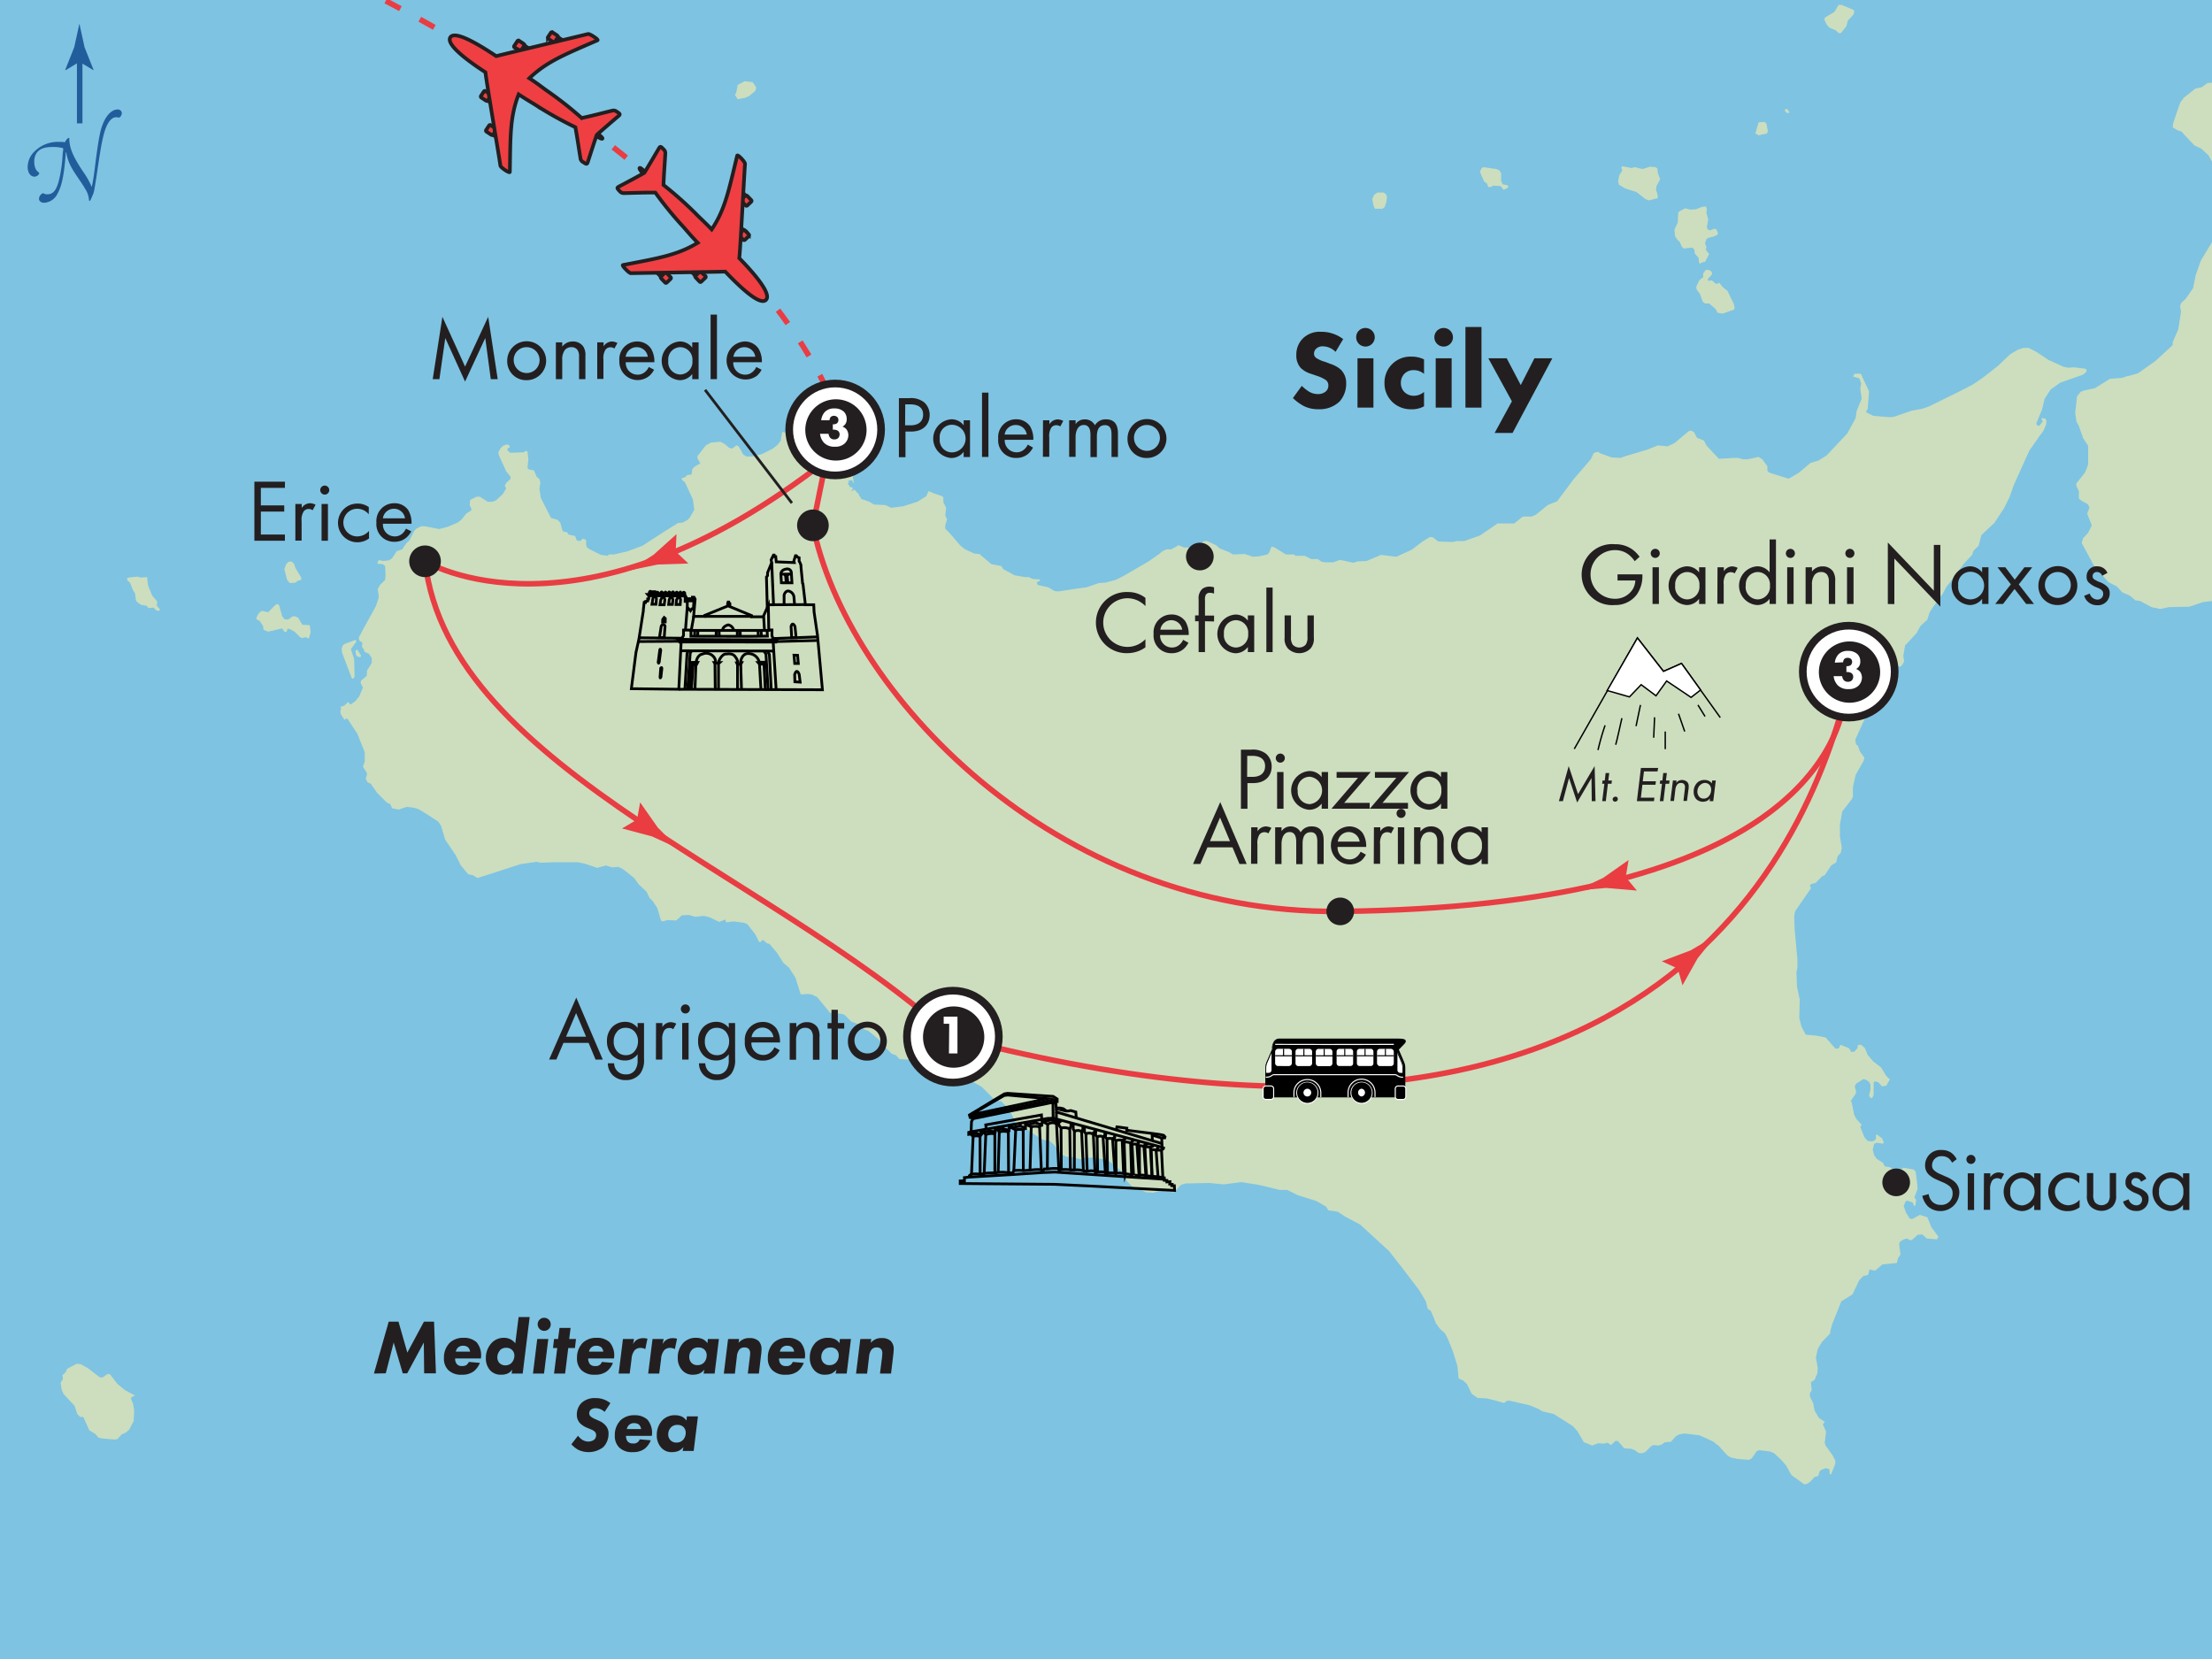 <svg xmlns="http://www.w3.org/2000/svg" xmlns:xlink="http://www.w3.org/1999/xlink" viewBox="0 0 400 300"><rect x="0" y="0" width="400" height="300" fill="#333333" stroke="none"/><defs><style>.cls-1{fill:#e93d42;}.cls-11,.cls-2,.cls-9{fill:#fff;}.cls-12,.cls-2,.cls-4{stroke:#231f20;}.cls-12,.cls-15,.cls-2,.cls-4{stroke-width:0.5px;}.cls-3{fill:#231f20;}.cls-4{fill:#ef3f43;}.cls-5{fill:#7ec3e2;}.cls-6{fill:#ccdebe;}.cls-10,.cls-12,.cls-15,.cls-7,.cls-8{fill:none;}.cls-7{stroke:#e83d43;}.cls-8{stroke:#e93d43;stroke-dasharray:3 4;}.cls-10,.cls-11{stroke:#000;stroke-width:0.25px;}.cls-12,.cls-15{stroke-miterlimit:10;}.cls-13,.cls-14{fill:#225d9b;}.cls-14{stroke:#225d9b;stroke-width:1px;}.cls-15{stroke:#010101;}</style><symbol id="Plane_2" data-name="Plane 2" viewBox="0 0 22.28 25.5"><path class="cls-4" d="M7.72,9c0,.18-.08.31-.17.31H6.83c-.09,0-.16-.14-.16-.31v-.7a.17.17,0,0,1,.17-.16h.71a.17.17,0,0,1,.17.16Z"/><polygon class="cls-4" points="7.56 10.4 6.79 10.39 6.8 9.26 7.58 9.27 7.56 10.4"/><path class="cls-4" d="M4.25,12.15c0,.17-.08.31-.18.31H3.36c-.09,0-.16-.14-.16-.31v-.7a.16.16,0,0,1,.17-.16h.71a.16.16,0,0,1,.17.16Z"/><polygon class="cls-4" points="4.09 13.59 3.32 13.58 3.33 12.44 4.11 12.46 4.09 13.59"/><path class="cls-4" d="M14.89,9c0,.17.07.31.17.31h.71c.1,0,.17-.14.17-.31l0-.7a.15.15,0,0,0-.16-.16H15a.16.16,0,0,0-.16.17Z"/><polygon class="cls-4" points="15.04 10.4 15.82 10.39 15.8 9.26 15.03 9.27 15.04 10.4"/><path class="cls-4" d="M18.36,12.15c0,.17.08.31.17.31l.71,0c.1,0,.17-.14.17-.3l0-.7a.15.15,0,0,0-.16-.16h-.72a.16.16,0,0,0-.16.16Z"/><polygon class="cls-4" points="18.51 13.59 19.29 13.58 19.27 12.44 18.5 12.46 18.51 13.59"/><path class="cls-4" d="M11.14,25.1c.14,0,.16-.58.22-.86.45.11,2.83.77,3.6,1,.27.07.32,0,.31-.55a.66.66,0,0,0-.22-.57c-.48-.46-2.23-2-3.14-2.92a49.32,49.32,0,0,0,.47-5.82c0-.52.11-1.72.09-3.09,3.23.71,5.47,2.3,9.43,4.85.18.12.18-1.37,0-1.54-1.09-1-8.6-8-9.42-8.73,0-2.57-.12-6.61-1.32-6.61s-1.35,4-1.32,6.61C9,7.54,1.49,14.62.4,15.59c-.2.17-.2,1.67,0,1.54,4-2.55,6.2-4.14,9.44-4.84,0,1.36.09,2.55.08,3.09a51.75,51.75,0,0,0,.47,5.81c-.91.89-2.66,2.46-3.14,2.92a.66.66,0,0,0-.22.57c0,.5,0,.62.31.55.77-.22,3.16-.89,3.61-1C11,24.52,11,25.1,11.14,25.1Z"/></symbol><symbol id="Arrow_2" data-name="Arrow 2" viewBox="0 0 4.31 7.88"><polygon class="cls-1" points="2.16 0 1.44 3.94 0 7.88 2.16 6.89 4.31 7.88 2.88 3.94 2.16 0"/></symbol><symbol id="City_-_Overnight_2" data-name="City - Overnight 2" viewBox="0 0 6.5 6.5"><circle class="cls-2" cx="3.25" cy="3.25" r="3"/><path class="cls-3" d="M5.3,3.28a2,2,0,1,1-2-2A2,2,0,0,1,5.3,3.28Z"/></symbol></defs><title>9DClassicSicily19</title><g id="Layer_5" data-name="Layer 5"><polygon class="cls-5" points="-2.6 303 -3 -2.33 402.6 -3 403 302.33 -2.6 303 -2.6 303"/></g><g id="Layer_1" data-name="Layer 1"><polygon class="cls-6" points="399.16 15.02 398.16 15.77 396.99 16.02 394.98 17.61 394.31 18.44 393.82 19.78 392.98 22.29 392.89 23.04 393.73 23.54 394.48 23.79 395.24 24.63 396.82 26.3 398.07 26.89 399.33 28.06 400.25 29.64 402.5 31.48 402.64 32.11 402.62 13.79 400.34 14.93 399.16 15.02"/><polygon class="cls-6" points="402 36.83 401.33 39.42 399.91 43.93 397.99 47.11 397.07 49.7 396.57 52.12 395.24 54.05 394.48 54.71 394.23 55.3 394.4 56.39 393.9 59.56 393.06 61.49 392.89 61.9 392.89 62.4 389.8 65.25 387.46 66.91 386.62 67.5 384.87 68 384.7 68 383.7 68.34 381.53 68.51 378.85 70.18 376.93 70.6 376.26 70.84 375.59 71.68 375.26 74.69 375.51 76.28 375.93 77.03 376.68 79.2 377.6 80.62 377.6 83.97 377.35 84.72 377.02 85.47 375.43 87.47 375.51 87.98 375.93 88.81 375.93 90.15 376.43 90.57 377.52 91.16 377.85 91.74 377.43 92.91 378.27 95 377.6 96.34 376.68 97.34 376.43 98.18 378.69 102.35 379.19 102.85 381.27 105.28 382.78 106.03 383.78 107.12 385.12 107.7 386.13 108.54 387.04 108.7 389.05 109.79 390.64 110.12 392.22 109.79 395.9 109.71 398.41 108.87 401.92 108.46 402.74 108.4 402.64 32.58 402.5 34.24 402 36.83"/><polygon class="cls-6" points="24.43 252.37 22.59 251.37 21.25 250.28 20.16 248.86 19.91 248.53 19.5 248.44 18.49 249.12 17.99 249.03 15.82 247.35 14.56 246.69 13.9 246.6 12.14 247.52 11.89 248.11 11.3 248.69 11.39 249.36 10.97 250.03 11.14 251.28 11.47 252.04 12.31 252.96 13.48 254.21 13.98 255.71 14.48 256.22 15.06 256.22 16.15 258.64 17.24 259.31 17.82 259.98 18.58 260.14 20.75 260.31 21.25 260.23 22 259.39 22.75 259.05 23.34 258.56 24.18 256.97 24.26 255.05 24.09 253.96 23.67 252.87 23.92 252.54 24.43 252.37"/><polygon class="cls-6" points="330.8 4.99 331.97 5.49 332.3 5.82 332.56 5.99 332.89 5.99 333.89 4.74 334.14 3.73 335.15 2.65 335.31 2.15 335.23 1.81 333.06 0.9 332.47 0.9 331.72 2.15 330.05 3.15 329.88 3.49 330.3 4.4 330.8 4.99"/><polygon class="cls-6" points="323.61 20.36 323.19 19.7 322.78 19.78 322.78 20.12 323.19 20.45 323.61 20.36"/><polygon class="cls-6" points="319.52 24.13 319.69 23.71 319.43 22.37 319.1 22.04 318.01 22.12 317.43 24.13 318.01 24.46 319.52 24.13"/><polygon class="cls-6" points="377.26 67.25 377.35 66.91 377.1 66.67 375.01 66.42 374.01 66.5 373.17 66.33 370.41 65.08 368.15 63.57 366.82 62.91 365.9 62.91 364.9 63.24 363.48 64.08 361.39 66.08 358.63 68.25 356.79 69.51 354.37 70.76 348.77 73.52 347.51 73.94 345.68 74.27 342.5 75.36 341.83 75.44 340.58 75.36 338.74 75.19 337.4 74.52 337.74 73.94 337.98 70.76 336.49 67.58 335.39 67.58 335.06 68.08 336.23 68.42 336.56 69.34 336.4 70.26 336.65 72.1 335.73 74.36 335.56 75.61 334.06 78.37 330.3 82.37 328.8 83.3 327.38 83.72 325.7 85.14 325.2 85.55 323.45 86.56 319.94 85.47 319.6 85.14 319.6 84.3 318.68 83.05 318.01 82.63 316.01 83.05 315.17 83.05 314.34 82.8 313.5 82.8 312.5 82.88 310.82 82.96 308.57 80.54 308.15 79.7 307.65 79.46 306.9 79.2 306.31 78.12 305.81 77.86 305.39 77.95 302.8 80.13 301.55 80.71 299.8 80.54 297.95 81.29 294.02 82.46 293.03 82.8 291.44 82.72 289.35 81.96 289.01 81.71 288.51 81.79 288.18 81.96 287.67 83.05 284.58 86.64 281.58 90.65 279.9 91.32 277.73 93.08 276.98 93.41 275.39 93.41 273.81 94.66 270.8 94.66 267.62 96.84 264.78 97.84 263.44 97.84 262.69 98.01 260.1 97.92 259.1 97.17 258.6 97.09 257.25 97.92 255.25 99.43 252.5 100.68 249.74 100.34 247.14 101.44 245.48 101.52 244.72 101.77 242.88 101.35 242.22 101.27 241.13 101.68 239.71 101.68 239.04 101.6 238.29 101.1 237.12 101.1 235.94 100.51 234.27 100.51 234.02 100.27 232.52 100.27 230.51 99.01 229.93 98.84 229.51 99.93 229.18 100.27 227.67 100.6 226.59 100.68 225.08 100.18 222.99 100.27 222.24 99.84 220.57 99.17 219.9 98.59 218.31 97.84 217.73 97.84 216.98 98.42 215.89 98.59 215.06 99.01 214.13 99.01 213.13 98.59 211.8 99.34 210.96 99.34 210.2 99.68 209.62 100.18 207.7 101.52 203.1 104.19 201.76 104.86 199.84 105.36 198.67 105.44 196.5 106.2 194.66 106.45 191.32 106.95 190.65 106.86 189.56 106.2 187.64 105.78 187.47 105.28 188.06 105.03 188.06 104.78 186.72 104.69 186.06 104.36 185.39 104.36 183.47 104.03 181.46 102.94 181.04 102.35 179.28 102.02 177.11 100.18 176.19 100.1 174.52 99.34 173.69 98.68 172.18 96.92 171.51 96.17 170.93 95.58 170.93 95 171.26 93.91 170.93 93.24 171.09 91.82 170.59 90.82 170.59 89.9 170.18 89.65 168.92 89.23 167.92 88.81 167.5 89.73 165.91 90.73 165.08 90.99 163.24 91.57 161.15 91.82 160.06 91.32 158.06 91.24 157.47 90.9 157.22 90.73 156.72 90.57 156.39 90.4 156.22 90.4 155.8 90.23 155.72 90.23 155.72 90.15 155.63 90.06 155.63 89.98 155.55 89.9 155.55 89.73 155.47 89.73 155.38 89.73 155.3 89.65 155.38 89.57 155.38 89.48 154.55 88.57 154.63 88.48 154.47 88.57 154.38 88.57 154.38 88.65 154.3 88.73 154.21 88.73 154.05 88.81 153.96 88.81 153.96 88.73 154.05 88.65 154.21 88.48 154.13 88.14 153.71 88.06 153.63 87.98 153.63 87.9 153.54 87.73 153.46 87.64 153.38 87.56 153.29 87.47 153.29 87.39 153.54 87.31 153.54 87.23 153.46 87.23 153.38 86.97 153.71 86.89 153.8 86.89 153.8 86.81 153.88 86.81 154.05 86.89 154.13 86.81 154.21 86.97 154.05 86.97 154.05 87.06 154.21 87.06 154.3 87.39 154.38 87.39 154.38 87.23 154.38 87.14 154.3 86.64 154.3 86.56 154.21 86.56 154.21 86.47 154.21 86.39 154.3 86.39 154.3 86.3 154.21 86.3 154.21 86.22 154.21 86.14 154.13 86.06 154.13 85.98 154.13 85.89 154.13 85.81 154.3 85.72 154.38 85.72 154.38 85.64 154.47 85.47 154.47 85.31 154.55 85.14 154.63 84.97 154.71 84.97 154.71 84.89 154.8 84.89 154.8 84.97 154.88 84.97 154.88 84.89 154.88 84.8 154.88 84.72 154.88 84.64 154.88 84.55 154.8 84.38 154.8 84.3 154.71 84.22 154.55 84.06 154.55 83.97 154.47 83.97 154.47 83.89 154.55 83.8 154.55 83.72 154.55 83.63 154.55 83.55 154.47 83.55 154.38 83.38 154.38 83.3 154.3 83.13 154.21 83.13 154.21 83.05 154.13 83.05 154.05 83.05 153.96 83.05 153.96 82.96 153.96 82.88 153.88 82.8 153.88 82.72 153.88 82.63 153.96 82.63 153.88 82.55 153.96 82.46 153.88 82.37 153.88 82.29 153.88 82.21 153.88 82.13 153.88 81.96 153.88 81.88 153.88 81.71 153.88 81.63 153.88 81.55 153.88 81.46 153.88 81.38 153.8 81.21 153.8 81.12 153.04 79.79 152.71 79.7 151.54 79.79 150.28 78.45 150.37 77.28 149.87 77.11 149.37 76.95 148.87 76.02 148.53 76.02 147.86 76.53 147.61 76.53 146.86 76.78 145.69 77.7 145.1 77.78 144.69 78.53 144.35 78.7 143.68 78.53 142.93 78.79 142.43 78.7 141.93 78.2 141.43 78.12 141.17 79.7 140.59 80.46 139.76 81.12 137.75 82.13 135.99 82.55 134.99 82.55 134.41 82.21 133.57 80.71 133.15 80.54 132.4 81.12 131.81 80.95 131.06 80.29 130.23 79.87 128.56 80.04 127.64 80.54 126.72 81.71 126.13 82.46 126.13 82.88 126.64 83.8 125.63 84.38 125.21 84.8 125.05 85.81 124.3 85.89 123.88 86.3 123.29 86.47 123.29 86.73 123.88 87.23 125.3 90.32 125.55 92.16 124.8 93.49 124.38 93.99 123.46 94.5 122.62 94.58 120.2 96.08 116.19 98.68 113.51 99.68 111.01 100.27 110.09 100.27 109.92 100.51 108.67 100.34 106.66 99.34 106.16 99.01 105.99 98.51 105.99 97.67 105.74 97.51 105.41 97.42 104.91 97.84 104.32 97.75 103.99 96.92 102.82 96.67 102.57 96.26 102.06 96.17 101.73 96 101.31 94.5 100.81 93.99 99.64 93.66 97.8 90.06 97.55 88.4 97.72 87.31 97.55 86.64 97.05 86.22 96.55 85.05 95.63 84.89 95.38 84.64 95.55 83.05 95.38 81.63 95.04 81.55 94.71 81.79 92.28 81.88 91.78 81.46 91.78 81.12 92.2 80.88 92.03 80.46 91.62 80.37 90.95 80.62 90.53 81.04 90.11 81.79 90.2 82.29 91.53 85.22 91.95 85.72 92.37 86.3 92.2 86.73 91.62 87.23 91.28 87.81 91.53 88.31 90.95 89.31 89.69 90.49 89.03 90.73 88.19 90.73 86.77 89.82 86.19 89.82 85.02 90.4 84.93 91.32 85.27 92.07 85.18 92.33 84.35 92.83 83.43 93.99 82.76 94.5 81 95.25 79.42 95.67 76.83 95.17 76.16 95.17 75.32 95.58 74.9 96 74.07 97.67 73.4 98.34 72.73 99.34 71.73 99.68 70.97 100.85 70.73 101.1 70.22 101.35 69.22 101.44 68.47 101.27 68.22 101.94 69.22 102.02 69.64 102.35 69.72 104.03 69.64 104.86 68.72 105.78 68.3 106.54 68.47 107.62 68.47 108.12 67.97 109.62 65.71 113.72 64.87 115.31 64.96 115.81 65.54 116.23 65.46 116.98 65.71 117.31 65.96 117.9 66.71 118.23 67.22 118.98 67.22 119.9 66.38 121.24 66.3 122.24 65.29 123.08 65.21 123.5 65.63 124.33 64.96 125.93 64.2 126.84 63.37 127.42 62.95 126.92 62.28 127.59 61.53 127.84 61.7 128.18 61.53 128.52 61.61 129.1 62.28 130.18 62.62 129.94 62.87 130.02 64.62 132.69 65.96 136.03 65.96 137.7 65.63 138.63 66.3 139.71 66.38 140.05 66.13 140.8 66.46 141.47 67.05 141.72 68.14 143.31 69.97 145.15 70.56 145.39 70.73 145.73 70.89 146.15 72.06 146.4 73.57 145.9 74.82 146.06 75.66 146.31 76.66 146.9 79.25 148.57 79.75 149.32 80.5 151.83 82.42 154.67 83.34 156.51 84.68 158.1 85.52 158.26 86.35 158.77 89.78 157.68 94.12 156.26 97.05 155.84 97.8 156.01 100.14 155.92 104.49 155.92 105.74 156.18 108 156.93 109.58 156.51 110.67 156.85 111.84 156.76 112.68 157.18 114.68 158.77 115.52 159.94 116.94 161.27 117.44 162.36 118.03 162.94 118.36 163.44 118.86 164.2 119.53 166.46 119.86 166.62 120.7 166.37 122.29 166.46 123.29 165.53 124.55 165.45 125.72 165.79 127.3 165.62 128.31 165.87 130.06 166.71 131.15 166.29 131.32 166.79 132.65 166.62 134.57 166.87 135.16 167.13 136.58 168.96 137.25 170.3 137.5 170.39 137.83 169.97 138.08 170.05 138.67 170.56 139.17 170.72 140.51 172.31 141.68 174.14 142.68 174.98 143.85 176.82 144.77 179.74 144.94 179.83 146.02 179.74 146.77 179.83 147.78 180.32 150.12 183.17 152.29 183.34 152.79 183.58 153.96 184.76 155.63 185.35 156.22 186.09 157.05 186.43 159.06 188.1 160.06 189.35 161.23 190.53 162.07 190.86 162.65 191.53 164.32 191.61 165.75 192.61 166.5 192.61 167.75 192.11 169.34 192.45 169.84 192.78 170.01 192.95 170.34 193.45 170.59 192.95 170.76 192.95 170.93 193.2 171.18 192.95 171.09 192.37 172.26 192.53 174.1 193.7 175.19 194.79 175.61 195.46 177.53 196.54 179.71 198.72 180.2 199.05 181.04 199.13 181.79 199.89 182.88 201.39 183.96 203.56 185.22 203.9 188.06 205.82 188.81 206.15 189.82 206.32 190.65 207.07 191.74 208.58 192.74 209.16 193.91 209.24 195.58 209.67 196 209.41 197.59 209.33 199.76 209.67 200.59 210 202.85 211.84 203.52 212.84 203.77 213.59 205.19 215.01 206.36 215.18 207.2 215.6 208.62 215.68 209.29 215.43 210.29 215.35 212.29 215.6 212.55 215.35 213.55 214.26 214.39 214.01 218.73 213.92 221.32 214.18 224.41 213.76 227.59 214.26 229.01 214.59 231.43 215.18 232.77 215.18 234.61 216.1 238.04 217.18 239.79 218.19 240.21 218.86 241.88 219.11 243.3 220.03 245.97 221.45 251.16 226.21 253.33 228.97 256.58 233.23 257.84 235.32 258.18 236.66 258.76 237.07 259.68 239.33 260.43 240.33 261.27 241.09 261.69 241.84 261.94 242.42 262.69 244.26 263.53 246.94 263.77 249.28 264.53 249.61 265.28 250.28 266.12 252.04 267.2 252.79 268.79 252.87 270.55 253.29 271.97 253.71 272.55 253.29 272.97 253.29 276.64 254.13 278.23 254.8 278.9 255.21 280.99 255.71 284.42 257.89 285.25 258.81 286.42 260.81 286.67 260.89 287.93 261.4 289.01 260.98 290.02 261.06 290.69 260.89 291.35 261.31 292.11 260.56 292.53 260.56 293.36 261.48 293.69 261.9 294.95 261.99 295.62 262.23 296.28 262.73 296.87 262.81 297.54 262.57 298.62 261.48 299.04 261.31 299.88 261.4 300.46 261.23 301.05 260.81 302.14 260.73 303.05 259.72 303.64 259.39 304.56 259.22 307.32 259.55 309.74 260.65 310.82 261.48 312.33 263.15 313 263.57 314.17 263.82 316.26 263.99 316.76 263.74 317.68 262.4 317.77 262.4 318.01 262.23 320.1 262.48 320.69 262.73 320.94 262.9 322.19 264.07 323.02 265.07 323.95 266.74 326.28 268.42 326.71 268.34 327.29 268 328.13 267.08 328.8 266.91 329.04 266.07 329.3 265.83 330.13 265.49 330.8 265.66 330.88 266.58 331.13 266.58 331.3 266.16 331.89 264.66 331.89 264.15 331.38 263.15 330.13 261.4 329.97 260.89 330.21 258.89 329.63 257.56 329.97 257.13 328.88 256.38 328.13 255.05 327.87 253.71 327.29 252.54 327.29 252.37 327.29 251.95 327.62 251.37 327.46 249.94 328.13 249.53 328.63 248.36 328.71 247.35 328.37 245.51 328.71 243.93 329.46 242.68 330.97 241.09 330.97 240.75 331.3 239.5 332.97 235.32 334.98 234.07 336.23 231.48 336.98 230.72 337.81 230.56 338.07 229.56 338.82 229.73 339.15 229.73 340.41 228.64 343 228.39 343.25 227.46 343.67 226.88 343.42 224.96 343.59 224.54 344.25 224.12 344.84 223.96 345.43 224.29 345.76 224.2 346.42 223.62 346.76 223.29 347.6 223.21 348.43 223.96 350.27 224.12 350.52 223.62 349.27 221.95 348.52 220.11 347.18 219.69 345.76 220.45 345.34 220.36 344.67 219.28 344.25 218.11 344.59 217.27 344.84 217.1 345.84 217.44 346.18 218.11 346.34 218.02 346.51 217.01 346.18 216.52 346.76 215.01 346.68 213.92 346.42 211.92 346.1 211.5 344.25 211.17 343.33 211.67 342.42 211.59 341.83 211.09 340.83 210.92 340.49 210.25 339.41 209.58 338.91 208.91 338.65 207.91 338.91 206.82 339.41 206.65 340.49 206.82 340.66 206.57 340.41 206.07 340.41 205.9 339.41 205.15 339.24 205.24 339.24 205.9 338.99 206.24 338.57 206.41 337.74 206.32 337.15 205.65 336.4 203.82 336.65 203.4 335.73 202.39 335.31 201.64 334.81 199.22 334.64 199.13 335.56 197.79 335.65 197.38 335.39 196.46 335.65 195.96 336.98 195.12 337.49 195.29 337.98 195.63 338.24 196.13 338.24 197.04 337.98 198.13 338.24 198.55 338.57 198.55 338.82 197.96 338.82 195.71 339.07 195.54 339.66 195.71 340.33 196.46 341.16 196.29 341.24 196.04 341.75 195.2 341.07 194.53 340.16 193.03 338.74 191.94 337.74 190.77 337.23 189.52 336.56 188.94 335.98 188.94 335.9 189.52 335.31 190.19 334.64 190.19 334.64 189.94 334.31 189.52 332.81 188.94 332.47 189.61 332.22 189.61 331.89 189.61 330.13 187.6 328.37 187.27 326.54 187.1 325.78 185.68 325.37 184.09 325.45 180.75 324.95 178.4 324.86 175.73 325.03 175.06 325.03 173.48 324.53 168.04 324.45 165.62 324.62 164.78 327.21 161.02 327.38 160.85 327.46 160.52 327.29 160.1 327.54 159.85 328.29 159.68 329.54 158.43 329.97 158.26 331.13 156.51 332.06 155.92 332.3 154.84 332.89 154.17 333.06 153.33 332.72 151.25 332.72 148.99 332.89 148.15 333.14 146.73 334.89 144.48 335.06 144.06 335.06 142.38 335.56 140.13 336.98 137.62 337.15 137.03 336.32 135.86 335.98 134.87 335.65 134.61 335.56 134.2 335.48 133.78 337.57 129.18 340.08 125.42 339.99 125.17 340.16 125.17 340.75 124.42 342.08 123.08 341.75 122.75 341.66 122.32 341.83 122.08 342.92 120.49 343.59 120.57 344 120.23 344.34 119.57 344.17 118.65 344.5 116.73 346.59 114.47 347.26 113.22 348.52 112.05 348.94 110.71 349.6 109.71 351.36 107.28 352.02 106.03 352.53 105.44 355.12 101.94 356.62 100.34 356.87 99.6 357.8 98.68 358.3 96.75 360.63 94.58 362.39 91.91 363.39 89.9 364.15 87.73 365.73 84.22 366.98 81.46 368.74 78.95 369.49 77.95 370 76.78 370.08 76.11 369.83 75.69 369.25 75.61 369.16 75.78 369.41 76.19 368.74 77.03 368.32 76.86 368.24 76.53 369.25 74.1 369.74 72.1 370.83 70.43 372.59 69.18 376.68 67.75 377.26 67.25"/><polygon class="cls-6" points="28.44 108.79 27.52 107.7 26.77 105.86 26.6 104.36 25.51 104.44 24.84 104.27 23.26 104.44 23.01 104.53 23.01 104.94 23.51 105.36 24.01 106.62 24.43 107.37 24.59 108.63 25.01 109.04 25.51 109.37 26.52 109.54 26.85 109.96 27.77 109.88 28.27 110.38 28.77 110.46 28.94 110.21 28.35 109.54 28.44 108.79"/><polygon class="cls-6" points="54.68 112.97 53.93 111.72 53.42 111.46 52.92 111.46 52.09 112.05 51.42 111.96 51 111.38 50.5 109.54 50.25 109.21 49.83 109.37 48.49 110.71 47.33 110.46 46.82 110.88 46.66 111.13 46.32 111.8 46.57 112.13 46.91 112.22 47.58 113.22 47.66 113.89 48.49 114.22 51 113.64 51.5 114.31 51.84 114.22 52 113.72 52.34 113.72 53.26 114.22 54.18 115.14 54.59 115.39 55.26 115.22 55.85 115.48 56.18 114.31 56.02 113.06 54.68 112.97"/><polygon class="cls-6" points="64.37 118.4 64.62 118.73 65.04 118.82 65.29 118.73 65.21 118.4 64.54 117.4 64.29 117.73 64.37 118.4"/><polygon class="cls-6" points="63.37 122 63.62 122.66 63.87 122.75 64.12 122.32 64.04 119.15 63.45 117.4 64.46 115.98 64.29 115.72 62.45 116.39 62.03 116.64 61.78 117.23 61.87 118.07 63.37 122"/><polygon class="cls-6" points="134.74 17.69 135.49 17.36 136.58 16.44 136.75 15.94 136.58 15.52 136.08 14.85 134.66 14.68 133.4 15.35 133.15 16.69 132.9 17.19 133.4 17.94 134.74 17.69"/><polygon class="cls-6" points="268.87 33.16 269.13 33.82 269.54 33.82 270.05 33.57 271.38 33.65 271.88 34.32 272.47 34.07 272.8 33.74 272.55 33.49 271.71 33.32 271.46 32.73 271.46 31.32 271.13 30.81 270.63 30.57 268.2 30.23 267.87 30.48 267.62 31.07 268.37 32.82 268.87 33.16"/><polygon class="cls-6" points="293.86 34.07 295.95 34.74 297.54 35.99 298.12 36.25 299.8 35.83 299.71 35.08 299.46 34.32 299.55 33.65 300.21 32.4 299.8 31.32 299.71 30.48 299.37 30.23 298.38 30.14 297.04 30.57 295.62 30.23 295.03 30.39 293.36 30.06 293.2 30.31 293.36 30.81 292.94 31.48 292.77 31.9 292.61 32.82 292.77 33.4 293.86 34.07"/><polygon class="cls-6" points="248.65 37.75 249.99 37.75 250.4 37.42 250.66 36.66 250.82 35.66 250.66 35.16 250.23 34.82 249.07 34.82 248.48 35.24 248.15 35.99 248.4 37.25 248.65 37.75"/><polygon class="cls-6" points="303.39 43.44 303.72 43.68 304.06 44.44 304.14 44.6 304.47 44.94 305.98 44.77 306.39 45.1 306.48 45.86 307.15 46.61 307.23 47.44 307.4 47.69 307.82 47.44 308.32 47.36 309.07 45.94 308.48 45.19 308.57 44.6 308.32 44.02 308.57 43.26 308.9 43.01 309.91 42.77 310.58 42.43 310.66 42.18 310.41 41.51 309.99 41.35 309.24 41.67 308.82 41.51 308.65 41.09 308.9 39.67 308.57 38.5 308.65 37.75 308.48 37.33 307.73 37.42 306.73 37.83 305.72 37.91 304.73 37.67 303.64 38.25 303.47 38.5 303.39 40.26 302.8 41.51 302.89 42.68 303.39 43.44"/><polygon class="cls-6" points="309.57 50.7 308.9 50.79 308.82 50.46 309.57 49.62 309.57 49.2 309.15 48.86 308.48 48.78 307.99 49.45 307.99 50.12 307.56 50.46 307.32 50.62 306.73 51.88 306.82 52.38 307.4 53.13 307.9 54.55 308.32 54.88 309.07 54.88 310.24 55.88 310.58 56.55 311.49 56.72 312.91 56.22 313.58 55.97 313.67 55.64 313.5 54.88 312.83 53.55 312.41 52.63 311.49 51.88 310.91 51.13 310.32 51.37 309.57 50.7"/><polygon class="cls-6" points="52.42 105.44 53.42 105.36 53.84 105.03 54.43 104.86 54.51 104.53 53.42 102.69 53.17 101.94 52.67 101.52 52.17 101.6 51.75 102.02 51.42 102.94 51.92 104.86 52.42 105.44"/></g><g id="route"><path class="cls-7" d="M176.71,188.64C300.25,219.13,328.5,153,335.33,119"/><line class="cls-7" x1="147" y1="95" x2="149.17" y2="84.33"/><path class="cls-7" d="M149.75,83c-45.25,35.5-72.89,18.5-72.89,18.5,4.38,38.32,66,57.27,98.39,89"/><path class="cls-8" d="M63.51-3c38.61,18.86,78.43,50.36,88.39,79.18"/><use id="Plane_2-3" data-name="Plane 2" width="22.28" height="25.5" transform="matrix(-0.96, 0.92, -0.92, -0.96, 149.45, 44.23)" xlink:href="#Plane_2"/><use width="22.28" height="25.5" transform="translate(72.93 18.91) rotate(-56.37) scale(1.33)" xlink:href="#Plane_2"/><use width="4.31" height="7.88" transform="translate(114.77 105.83) rotate(-112.03) scale(1.33)" xlink:href="#Arrow_2"/><use width="4.31" height="7.88" transform="translate(124.36 151.09) rotate(124.84) scale(1.33)" xlink:href="#Arrow_2"/><use width="4.31" height="7.88" transform="translate(308.44 166.98) rotate(49.19) scale(1.33)" xlink:href="#Arrow_2"/><path class="cls-7" d="M334,123c-.29,13.12-12.48,40.92-91.64,41.81-52,.58-89.45-40-95.36-69.81"/><use width="4.31" height="7.88" transform="translate(285.89 163.79) rotate(-105.19) scale(1.33)" xlink:href="#Arrow_2"/><line x1="241.51" y1="193.13" x2="241.51" y2="191.75"/><path d="M241.51,193.22h0a.1.1,0,0,1-.1-.09v-1.38a.11.11,0,0,1,.1-.1h0a.11.11,0,0,1,.1.1v1.38A.1.1,0,0,1,241.51,193.22Z"/><path d="M241.51,198.33l-11.84,0c-.64,0-.73-.23-.73-.83s0-3.49,0-4.49a2.78,2.78,0,0,1,.26-1.09c.22-.53.46-1.08.94-2.18-.16-.17.07-1.84,1.12-1.84h10.29c8.56,0,5.82,0,11.09,0,1.33,0,1.64.16,1.38.62-.1.16-.67.69-1.2,1.26l.95,2.19A2.87,2.87,0,0,1,254,193c0,1,0,3.9,0,4.5s-.09.82-.74.82Z"/><path d="M253.19,198.44H241.51l-10.32,0h-1.52a.83.83,0,0,1-.64-.19c-.16-.15-.19-.38-.18-.74s0-.91,0-1.66c0-1.06,0-2.25,0-2.83a2.81,2.81,0,0,1,.27-1.12l.13-.3c.19-.45.41-1,.79-1.84a1.91,1.91,0,0,1,.17-1.13,1.18,1.18,0,0,1,1.06-.82h14.52c2.89,0,2.89,0,5.09,0h1.77c1,0,1.39.09,1.52.31a.47.47,0,0,1-.06.46,5.63,5.63,0,0,1-.55.6l-.61.63.72,1.67.19.46a2.75,2.75,0,0,1,.26,1.12c0,.57,0,1.73,0,2.76,0,.79,0,1.48,0,1.74C254,198.16,253.91,198.44,253.19,198.44Zm-22-10.46a.94.94,0,0,0-.81.55,1.82,1.82,0,0,0-.24,1.13l.05.05,0,0-.82,1.88-.12.3A2.61,2.61,0,0,0,229,193c0,.58,0,1.77,0,2.83,0,.75,0,1.41,0,1.66a.94.94,0,0,0,.12.61.77.77,0,0,0,.51.12h1.52l10.32,0h11.68c.57,0,.64-.15.64-.73,0-.26,0-1,0-1.74,0-1,0-2.19,0-2.76a2.65,2.65,0,0,0-.24-1l-.2-.46c-.18-.43-.4-.93-.75-1.73l0-.06,0,0c.23-.25.46-.48.66-.68a3.86,3.86,0,0,0,.52-.57c.11-.18.07-.24.06-.26-.1-.19-.82-.21-1.35-.21H231.22Z"/><path class="cls-9" d="M243.87,198.4h-.19v-.82a2.53,2.53,0,0,1,5.06,0v.8h-.19v-.8a2.34,2.34,0,0,0-4.68,0Z"/><path d="M246.21,199.52a1.95,1.95,0,1,0-2-1.94A1.94,1.94,0,0,0,246.21,199.52Z"/><path class="cls-9" d="M246.21,199.62a2,2,0,1,1,2-2A2,2,0,0,1,246.21,199.62Zm0-3.89a1.85,1.85,0,1,0,1.86,1.85A1.85,1.85,0,0,0,246.21,195.73Z"/><path class="cls-9" d="M246.21,198.28a.71.71,0,0,0,0-1.41.71.71,0,0,0,0,1.41Z"/><rect class="cls-9" x="249.01" y="189.66" width="3.03" height="3.12" rx="0.5" ry="0.5"/><rect x="249.01" y="190.82" width="3.03" height="0.19"/><rect x="250.43" y="189.65" width="0.19" height="1.27"/><path class="cls-9" d="M247.87,192.77a.48.48,0,0,0,.49-.49v-2.13a.49.49,0,0,0-.49-.49h-2a.5.5,0,0,0-.5.49v2.13a.49.49,0,0,0,.5.49Z"/><rect x="245.33" y="190.82" width="3.03" height="0.19"/><rect x="246.75" y="189.65" width="0.19" height="1.27"/><path class="cls-9" d="M244.2,192.77a.48.48,0,0,0,.49-.49v-2.13a.49.49,0,0,0-.49-.49h-2a.49.49,0,0,0-.5.49v2.13a.49.49,0,0,0,.5.49Z"/><rect x="241.66" y="190.82" width="3.03" height="0.19"/><rect x="243.08" y="189.65" width="0.19" height="1.27"/><path class="cls-9" d="M253.73,194c0-.38,0-.71,0-.94a2.76,2.76,0,0,0-.25-1.09c-.2-.46-.4-.94-.78-1.8v3.33a.5.5,0,0,0,.49.5Z"/><path d="M253.7,197.68a.1.1,0,0,1-.1-.1c0-.26,0-1,0-1.75,0-1,0-2.18,0-2.75a2.64,2.64,0,0,0-.25-1.05l-.19-.45-.75-1.73a.09.09,0,0,1,0-.12.1.1,0,0,1,.13.05c.35.79.57,1.3.75,1.73l.19.45a2.82,2.82,0,0,1,.26,1.12c0,.57,0,1.73,0,2.76,0,.78,0,1.48,0,1.74A.1.1,0,0,1,253.7,197.68Z"/><path d="M253.72,198.82a.5.5,0,0,0,.5-.5v-1.45a.5.5,0,0,0-.5-.48h-.91a.49.49,0,0,0-.5.48v1.45a.5.5,0,0,0,.5.5Z"/><path class="cls-9" d="M253.72,198.92h-.91a.6.6,0,0,1-.6-.6v-1.45a.59.59,0,0,1,.6-.58h.91a.58.58,0,0,1,.59.58v1.45A.59.59,0,0,1,253.72,198.92Zm-.91-2.44a.39.39,0,0,0-.4.39v1.45a.39.39,0,0,0,.4.4h.91a.4.4,0,0,0,.4-.4v-1.45a.4.4,0,0,0-.4-.39Z"/><path class="cls-9" d="M238.94,198.41h-.19v-.82a2.32,2.32,0,0,0-2.34-2.27h0a2.34,2.34,0,0,0-1.67.69,2.18,2.18,0,0,0-.66,1.57v.8h-.19v-.8a2.41,2.41,0,0,1,.71-1.71,2.53,2.53,0,0,1,1.81-.74h0a2.5,2.5,0,0,1,2.53,2.46Z"/><path d="M236.41,199.53a2,2,0,1,1,2-1.94A2,2,0,0,1,236.41,199.53Z"/><path class="cls-9" d="M236.41,199.63h0a2,2,0,0,1-2-2,2,2,0,1,1,2,2Zm0-3.9a1.85,1.85,0,0,0-1.31,3.16,1.88,1.88,0,0,0,1.31.55h0a1.87,1.87,0,0,0,1.31-.54,1.86,1.86,0,0,0-1.31-3.17Z"/><path class="cls-9" d="M236.41,198.28a.7.7,0,1,1,.7-.7A.7.7,0,0,1,236.41,198.28Z"/><rect class="cls-9" x="230.55" y="189.7" width="3.12" height="3.03" rx="0.5" ry="0.5" transform="translate(40.48 422.99) rotate(-89.9)"/><polygon points="233.63 191.02 230.59 191.01 230.59 190.82 233.63 190.82 233.63 191.02"/><polygon points="232.21 190.92 232.01 190.92 232.01 189.65 232.21 189.65 232.21 190.92"/><path class="cls-9" d="M234.76,192.78a.49.49,0,0,1-.49-.5v-2.12a.5.5,0,0,1,.5-.5h2a.5.5,0,0,1,.5.5v2.13a.5.5,0,0,1-.5.49Z"/><polygon points="237.3 191.02 234.27 191.02 234.27 190.82 237.3 190.83 237.3 191.02"/><rect x="235.69" y="189.66" width="0.19" height="1.28"/><path class="cls-9" d="M238.44,192.79a.5.5,0,0,1-.5-.5v-2.13a.49.49,0,0,1,.5-.49h2a.5.5,0,0,1,.5.49v2.14a.49.49,0,0,1-.49.49Z"/><polygon points="240.97 191.03 237.94 191.02 237.94 190.83 240.97 190.83 240.97 191.03"/><rect x="239.36" y="189.66" width="0.19" height="1.27"/><path class="cls-9" d="M228.9,194c0-.38,0-.71,0-.94a2.69,2.69,0,0,1,.25-1.08c.2-.47.41-.94.78-1.81v3.34a.49.49,0,0,1-.5.49Z"/><path d="M228.92,197.67h0a.09.09,0,0,1-.09-.1c0-.27,0-1.06,0-1.88,0-1,0-2.08,0-2.62a3,3,0,0,1,.26-1.12l.22-.5c.18-.42.39-.91.73-1.68a.09.09,0,0,1,.12,0,.08.08,0,0,1,0,.12c-.33.76-.55,1.26-.72,1.67l-.22.51a2.72,2.72,0,0,0-.25,1c0,.54,0,1.64,0,2.61s0,1.62,0,1.89A.09.09,0,0,1,228.92,197.67Z"/><path d="M228.9,196.38h.91a.5.5,0,0,1,.5.5v1.44a.5.5,0,0,1-.5.5h-.92a.49.49,0,0,1-.49-.49v-1.45a.5.5,0,0,1,.5-.5Z"/><path class="cls-9" d="M229.82,198.91h-.92a.56.56,0,0,1-.42-.18.58.58,0,0,1-.17-.41v-1.45a.6.6,0,0,1,.6-.59h.91a.59.59,0,0,1,.59.59v1.45A.6.6,0,0,1,229.82,198.91Zm0-2.44h-.91a.4.4,0,0,0-.4.4v1.45a.35.35,0,0,0,.11.28.41.41,0,0,0,.28.11h.92a.39.39,0,0,0,.4-.39v-1.45A.41.41,0,0,0,229.82,196.47Z"/><polygon class="cls-9" points="241.36 188.97 230.59 188.95 230.59 188.76 241.36 188.78 241.43 188.77 252.05 188.76 252.05 188.96 241.36 188.97"/><path class="cls-9" d="M253.73,194.88a1.65,1.65,0,0,1-1.1-.29.71.71,0,0,0-.46-.16H230.46a.69.69,0,0,0-.46.16,1.65,1.65,0,0,1-1.1.29v-.2a1.49,1.49,0,0,0,1-.25.88.88,0,0,1,.57-.19h21.71a.88.88,0,0,1,.57.19,1.48,1.48,0,0,0,1,.26Z"/></g><g id="places"><path class="cls-3" d="M241.51,63.63a3.25,3.25,0,0,0-2.24-1,1.67,1.67,0,0,0-1.3.46,1.2,1.2,0,0,0-.35.84.94.94,0,0,0,.31.74,5.36,5.36,0,0,0,1.68.76l1,.38a5.35,5.35,0,0,1,1.82,1,3.33,3.33,0,0,1,1,2.48,4.78,4.78,0,0,1-1.18,3.3A5.17,5.17,0,0,1,238.45,74a5.72,5.72,0,0,1-2.65-.56,8.48,8.48,0,0,1-2-1.46l1.6-2.2a8.75,8.75,0,0,0,1.25,1,3.1,3.1,0,0,0,1.68.48,2.13,2.13,0,0,0,1.4-.46,1.38,1.38,0,0,0,.48-1.08,1.18,1.18,0,0,0-.46-1,6.52,6.52,0,0,0-1.56-.74l-1.11-.38a4.55,4.55,0,0,1-1.86-1.06,3.28,3.28,0,0,1-.8-2.32,4.1,4.1,0,0,1,1.16-3,4.33,4.33,0,0,1,3.31-1.22,6.45,6.45,0,0,1,4,1.32Z"/><path class="cls-3" d="M246.92,59.31A1.68,1.68,0,1,1,245.24,61,1.66,1.66,0,0,1,246.92,59.31Zm1.44,5.48v8.92h-2.88V64.79Z"/><path class="cls-3" d="M257.51,67.61a2.91,2.91,0,0,0-1.89-.68,2.29,2.29,0,0,0-1.64.64,2.35,2.35,0,0,0-.66,1.68,2.31,2.31,0,0,0,.6,1.6,2.41,2.41,0,0,0,1.75.72,2.81,2.81,0,0,0,1.84-.7v2.6a4.47,4.47,0,0,1-2.29.54,4.79,4.79,0,0,1-3.46-1.34,4.65,4.65,0,0,1-1.4-3.4,4.68,4.68,0,0,1,4.89-4.78,5.08,5.08,0,0,1,2.26.5Z"/><path class="cls-3" d="M261.06,59.31A1.68,1.68,0,1,1,259.38,61,1.67,1.67,0,0,1,261.06,59.31Zm1.44,5.48v8.92h-2.88V64.79Z"/><path class="cls-3" d="M267.9,59.13V73.71H265V59.13Z"/><path class="cls-3" d="M273.4,72.57l-4.26-7.78h3.32L275,69.63l2.47-4.84h3.24l-7.19,13.5h-3.24Z"/><path class="cls-3" d="M353,210.25a2.63,2.63,0,0,0-.63-.8,1.89,1.89,0,0,0-1.2-.37,1.64,1.64,0,0,0-1.79,1.65,1.13,1.13,0,0,0,.4.93,3.55,3.55,0,0,0,1.12.67l1,.45a5.19,5.19,0,0,1,1.64,1,2.56,2.56,0,0,1,.77,1.94,3.43,3.43,0,0,1-5.7,2.42,4,4,0,0,1-1-1.89l1.15-.32a2.55,2.55,0,0,0,.64,1.36,2.08,2.08,0,0,0,1.54.59,2,2,0,0,0,2.15-2.11,1.61,1.61,0,0,0-.53-1.25,4.8,4.8,0,0,0-1.28-.74l-1-.44a5,5,0,0,1-1.43-.88,2.24,2.24,0,0,1-.73-1.75,2.75,2.75,0,0,1,3-2.75,2.9,2.9,0,0,1,1.71.48,3.28,3.28,0,0,1,1,1.18Z"/><path class="cls-3" d="M356.4,208.84a.82.82,0,1,1-.81.82A.82.82,0,0,1,356.4,208.84Zm.58,3.33v6.64h-1.15v-6.64Z"/><path class="cls-3" d="M358.76,212.17h1.15v.72a1.83,1.83,0,0,1,1.5-.88,2.54,2.54,0,0,1,1,.27l-.55,1a1.12,1.12,0,0,0-.67-.22,1.14,1.14,0,0,0-.93.41,2.91,2.91,0,0,0-.38,1.79v3.51h-1.15Z"/><path class="cls-3" d="M367.85,212.17H369v6.64h-1.15v-.93a2.81,2.81,0,0,1-2.28,1.12,3.51,3.51,0,0,1,0-7,2.77,2.77,0,0,1,2.28,1.1Zm-4.33,3.31a2.22,2.22,0,0,0,2.18,2.5,2.49,2.49,0,0,0,0-4.95A2.21,2.21,0,0,0,363.52,215.48Z"/><path class="cls-3" d="M376,214a2.69,2.69,0,0,0-2.08-1,2.48,2.48,0,0,0,0,4.95,2.86,2.86,0,0,0,2.14-1v1.37a3.54,3.54,0,0,1-2.11.69,3.4,3.4,0,0,1-3.56-3.47,3.44,3.44,0,0,1,3.56-3.52,3.48,3.48,0,0,1,2.06.64Z"/><path class="cls-3" d="M378.53,216a2.28,2.28,0,0,0,.32,1.43,1.6,1.6,0,0,0,2.34,0,2.28,2.28,0,0,0,.32-1.43v-3.87h1.15v4a2.63,2.63,0,0,1-.61,2,2.9,2.9,0,0,1-4.06,0,2.63,2.63,0,0,1-.61-2v-4h1.15Z"/><path class="cls-3" d="M387.17,213.7a1,1,0,0,0-.93-.67.74.74,0,0,0-.8.75c0,.48.32.63,1.08.95a4,4,0,0,1,1.66,1,1.59,1.59,0,0,1,.35,1.08,2.11,2.11,0,0,1-2.29,2.17,2.37,2.37,0,0,1-2.32-1.69l1-.42a1.49,1.49,0,0,0,1.34,1.09,1,1,0,0,0,1.09-1.06c0-.62-.45-.83-1.07-1.1a4.4,4.4,0,0,1-1.62-1,1.42,1.42,0,0,1-.3-1,1.78,1.78,0,0,1,1.93-1.85,1.92,1.92,0,0,1,1.83,1.2Z"/><path class="cls-3" d="M394.76,212.17h1.15v6.64h-1.15v-.93a2.81,2.81,0,0,1-2.28,1.12,3.51,3.51,0,0,1,0-7,2.77,2.77,0,0,1,2.28,1.1Zm-4.33,3.31a2.23,2.23,0,0,0,2.18,2.5,2.27,2.27,0,0,0,2.21-2.48,2.25,2.25,0,0,0-2.21-2.47A2.21,2.21,0,0,0,390.43,215.48Z"/><path class="cls-3" d="M292.5,103.86H297v.25a5.82,5.82,0,0,1-1,3.38,4.8,4.8,0,0,1-4,1.92,5.52,5.52,0,1,1,0-11,5.3,5.3,0,0,1,3.26,1,6.37,6.37,0,0,1,1.23,1.27l-.88.8a5.44,5.44,0,0,0-1-1.11,3.94,3.94,0,0,0-2.59-.89,4.4,4.4,0,0,0,0,8.8,3.73,3.73,0,0,0,3.27-1.79,3.4,3.4,0,0,0,.43-1.52H292.5Z"/><path class="cls-3" d="M299.41,99.25a.82.82,0,0,1,0,1.63.82.82,0,1,1,0-1.63Zm.57,3.33v6.64h-1.15v-6.64Z"/><path class="cls-3" d="M307.25,102.58h1.15v6.64h-1.15v-.93a2.78,2.78,0,0,1-2.27,1.12,3.51,3.51,0,0,1,0-7,2.74,2.74,0,0,1,2.27,1.1Zm-4.32,3.31a2.22,2.22,0,0,0,2.17,2.5,2.27,2.27,0,0,0,2.21-2.48,2.25,2.25,0,0,0-2.21-2.47A2.21,2.21,0,0,0,302.93,105.89Z"/><path class="cls-3" d="M310.58,102.58h1.15v.72a1.83,1.83,0,0,1,1.5-.88,2.39,2.39,0,0,1,1,.27l-.55,1a1.12,1.12,0,0,0-.67-.22,1.14,1.14,0,0,0-.93.41,2.91,2.91,0,0,0-.38,1.79v3.51h-1.15Z"/><path class="cls-3" d="M320,97.55h1.15v11.67H320v-.93a2.81,2.81,0,0,1-2.28,1.12,3.51,3.51,0,0,1,0-7,2.76,2.76,0,0,1,2.28,1.1Zm-4.32,8.34a2.22,2.22,0,0,0,2.17,2.5,2.27,2.27,0,0,0,2.21-2.48,2.25,2.25,0,0,0-2.21-2.47A2.21,2.21,0,0,0,315.7,105.89Z"/><path class="cls-3" d="M323.76,99.25a.82.82,0,1,1-.82.81A.82.82,0,0,1,323.76,99.25Zm.58,3.33v6.64h-1.16v-6.64Z"/><path class="cls-3" d="M326.51,102.58h1.15v.77a2.33,2.33,0,0,1,1.91-.93,2.25,2.25,0,0,1,1.9.91,3,3,0,0,1,.39,1.78v4.11h-1.15v-4.08a2,2,0,0,0-.31-1.22,1.3,1.3,0,0,0-1.09-.48,1.46,1.46,0,0,0-1.17.51,2.87,2.87,0,0,0-.48,1.8v3.47h-1.15Z"/><path class="cls-3" d="M334.61,99.25a.82.82,0,0,1,0,1.63.82.82,0,1,1,0-1.63Zm.57,3.33v6.64H334v-6.64Z"/><path class="cls-3" d="M341.38,109.22V98.1l8.32,8.72V98.54h1.18V109.7L342.56,101v8.24Z"/><path class="cls-3" d="M358.43,102.58h1.15v6.64h-1.15v-.93a2.78,2.78,0,0,1-2.27,1.12,3.51,3.51,0,0,1,0-7,2.74,2.74,0,0,1,2.27,1.1Zm-4.32,3.31a2.22,2.22,0,0,0,2.18,2.5,2.49,2.49,0,0,0,0-5A2.21,2.21,0,0,0,354.11,105.89Z"/><path class="cls-3" d="M363.63,105.67l-2.42-3.09h1.41l1.71,2.25,1.75-2.25h1.41l-2.43,3.1,2.75,3.54H366.4l-2.1-2.71-2.09,2.71H360.8Z"/><path class="cls-3" d="M368.61,105.92a3.52,3.52,0,1,1,3.52,3.49A3.41,3.41,0,0,1,368.61,105.92Zm1.18,0a2.34,2.34,0,1,0,2.34-2.48A2.31,2.31,0,0,0,369.79,105.92Z"/><path class="cls-3" d="M380.14,104.11a1,1,0,0,0-.93-.67.74.74,0,0,0-.8.75c0,.48.32.63,1.08,1a4,4,0,0,1,1.66,1,1.57,1.57,0,0,1,.35,1.08,2.11,2.11,0,0,1-2.29,2.17,2.37,2.37,0,0,1-2.32-1.7l1-.41a1.49,1.49,0,0,0,1.34,1.09,1,1,0,0,0,1.09-1.06c0-.62-.45-.83-1.07-1.1a4.4,4.4,0,0,1-1.62-1,1.42,1.42,0,0,1-.3-1,1.78,1.78,0,0,1,1.93-1.85,1.92,1.92,0,0,1,1.83,1.2Z"/><polyline class="cls-10" points="311.08 129.76 304.07 119.97 300.81 121.41 296.1 115.36 284.68 135.43"/><polygon class="cls-11" points="290.63 124.87 294.66 126.02 296.77 123.81 299.46 125.82 301.38 123.14 305.8 126.11 307.52 124.77 304.07 119.97 300.81 121.41 296.1 115.36 290.63 124.87"/><line class="cls-10" x1="308.33" y1="129.56" x2="307.04" y2="127.48"/><line class="cls-10" x1="304.65" y1="132.28" x2="303.53" y2="129.07"/><line class="cls-10" x1="299.04" y1="133.4" x2="299.2" y2="129.71"/><path class="cls-10" d="M292.17,134.67c.16-.47,1.12-4.8,1.12-4.8"/><line class="cls-10" x1="295.85" y1="131.31" x2="296.65" y2="127.48"/><line class="cls-10" x1="301.13" y1="132.28" x2="301.13" y2="135.47"/><path class="cls-10" d="M290.25,131.16a45.3,45.3,0,0,0-1.28,4.47"/><path class="cls-3" d="M281.9,144.87l1.77-6.34,1.69,5.07,3-5.07.16,6.34h-.68l-.05-4.18-2.59,4.43-1.47-4.43-1.11,4.18Z"/><path class="cls-3" d="M290.76,141.73l-.38,3.14h-.65l.39-3.14h-.4l.07-.59h.4l.16-1.35H291l-.17,1.35h.65l-.07.59Z"/><path class="cls-3" d="M291.79,144.21a.47.47,0,0,1,.35-.15.41.41,0,0,1,.3.12.43.43,0,0,1,.11.31.45.45,0,0,1-.17.36.48.48,0,0,1-.32.11.47.47,0,0,1-.31-.11.46.46,0,0,1,0-.64Z"/><path class="cls-3" d="M299.73,139.5h-2.45l-.22,1.78h2.38l-.08.63H297l-.28,2.33h2.45l-.08.63H296l.73-6h3.12Z"/><path class="cls-3" d="M301.18,141.73l-.38,3.14h-.65l.39-3.14h-.4l.07-.59h.4l.16-1.35h.65l-.16,1.35h.65l-.08.59Z"/><path class="cls-3" d="M302.52,141.14h.65l-.06.43a1.48,1.48,0,0,1,.38-.35,1.43,1.43,0,0,1,1.58.15,1.09,1.09,0,0,1,.3.84c0,.19,0,.39-.05.62l-.26,2h-.64l.22-1.86a6.33,6.33,0,0,0,.06-.64.78.78,0,0,0-.19-.56.74.74,0,0,0-.53-.19.91.91,0,0,0-.66.26,1.9,1.9,0,0,0-.37,1l-.24,2h-.65Z"/><path class="cls-3" d="M309.62,141.14h.65l-.46,3.73h-.65l.06-.52a1.53,1.53,0,0,1-.47.44,1.77,1.77,0,0,1-2-.27,1.9,1.9,0,0,1-.48-1.33,2.26,2.26,0,0,1,.65-1.66,1.84,1.84,0,0,1,1.34-.48,1.57,1.57,0,0,1,.79.18,1.12,1.12,0,0,1,.49.44Zm-2.2.83a1.67,1.67,0,0,0-.48,1.17,1.4,1.4,0,0,0,.39,1,1.08,1.08,0,0,0,.76.27A1.2,1.2,0,0,0,309,144a1.78,1.78,0,0,0,.43-1.22,1.23,1.23,0,0,0-.35-.9,1.12,1.12,0,0,0-.77-.3A1.29,1.29,0,0,0,307.42,142Z"/><path class="cls-3" d="M207.14,109.6a5.15,5.15,0,0,0-1.39-1,4.55,4.55,0,0,0-1.85-.42,4.4,4.4,0,0,0,0,8.8,4.47,4.47,0,0,0,2-.49,5.15,5.15,0,0,0,1.23-.9v1.47a5.59,5.59,0,0,1-3.22,1.05,5.53,5.53,0,1,1,.06-11.05,5,5,0,0,1,3.16,1.06Z"/><path class="cls-3" d="M214.91,116.23a4.09,4.09,0,0,1-.81,1.07,3.25,3.25,0,0,1-2.21.82,3.18,3.18,0,0,1-3.28-3.48,3.22,3.22,0,0,1,3.21-3.52,3,3,0,0,1,2.52,1.22,4.5,4.5,0,0,1,.62,2.49h-5.17a2.13,2.13,0,0,0,2.11,2.26,2,2,0,0,0,1.36-.48,2.56,2.56,0,0,0,.69-.91Zm-1.13-2.36a2,2,0,0,0-2-1.72,2,2,0,0,0-1.95,1.72Z"/><path class="cls-3" d="M217.9,112.34v5.58h-1.15v-5.58h-.64v-1.06h.64v-2.9a2.3,2.3,0,0,1,.64-1.87,2.08,2.08,0,0,1,1.33-.43,2.23,2.23,0,0,1,.82.14v1.12a2.31,2.31,0,0,0-.76-.14.79.79,0,0,0-.73.35,1.93,1.93,0,0,0-.15,1v2.77h1.64v1.06Z"/><path class="cls-3" d="M225.65,111.28h1.15v6.64h-1.15V117a2.81,2.81,0,0,1-2.27,1.13,3.51,3.51,0,0,1,0-7,2.73,2.73,0,0,1,2.27,1.11Zm-4.32,3.31a2.22,2.22,0,0,0,2.17,2.5,2.27,2.27,0,0,0,2.21-2.48,2.24,2.24,0,0,0-2.21-2.46A2.2,2.2,0,0,0,221.33,114.59Z"/><path class="cls-3" d="M230.13,106.25v11.67H229V106.25Z"/><path class="cls-3" d="M233.45,115.15a2.28,2.28,0,0,0,.32,1.43,1.6,1.6,0,0,0,2.34,0,2.28,2.28,0,0,0,.32-1.43v-3.87h1.15v4a2.65,2.65,0,0,1-.6,2,2.89,2.89,0,0,1-4.07,0,2.62,2.62,0,0,1-.61-2v-4h1.15Z"/><path class="cls-3" d="M164.42,72a3.83,3.83,0,0,1,2.69.75,3,3,0,0,1,1,2.29c0,1.5-.94,3-3.37,3h-1v4.64h-1.19V72Zm-.75,4.91h1c1.41,0,2.26-.7,2.26-1.94,0-1.69-1.59-1.85-2.35-1.85h-.88Z"/><path class="cls-3" d="M174.26,76h1.15v6.64h-1.15V81.7A2.78,2.78,0,0,1,172,82.82a3.51,3.51,0,0,1,0-7,2.74,2.74,0,0,1,2.27,1.1Zm-4.32,3.31a2.22,2.22,0,0,0,2.17,2.5,2.49,2.49,0,0,0,0-5A2.21,2.21,0,0,0,169.94,79.3Z"/><path class="cls-3" d="M178.74,71V82.63h-1.16V71Z"/><path class="cls-3" d="M186.8,80.94A4.26,4.26,0,0,1,186,82a3.24,3.24,0,0,1-2.21.81,3.17,3.17,0,0,1-3.28-3.47,3.22,3.22,0,0,1,3.21-3.52,3,3,0,0,1,2.52,1.22,4.5,4.5,0,0,1,.62,2.49h-5.17a2.13,2.13,0,0,0,2.11,2.26,2,2,0,0,0,1.36-.48,2.56,2.56,0,0,0,.69-.91Zm-1.13-2.36a2,2,0,0,0-2-1.73,2,2,0,0,0-2,1.73Z"/><path class="cls-3" d="M188.61,76h1.15v.72a1.84,1.84,0,0,1,1.51-.88,2.49,2.49,0,0,1,1,.27l-.54,1a1.25,1.25,0,0,0-.68-.22,1.1,1.1,0,0,0-.92.41,2.83,2.83,0,0,0-.39,1.8v3.5h-1.15Z"/><path class="cls-3" d="M193.34,76h1.16v.7a1.93,1.93,0,0,1,1.65-.86A2,2,0,0,1,198,76.9a2.22,2.22,0,0,1,2-1.07c2,0,2.16,1.65,2.16,2.59v4.21H201v-4c0-.75-.09-1.75-1.18-1.75-1.33,0-1.47,1.28-1.47,2.09v3.69h-1.16V78.69c0-.46,0-1.84-1.2-1.84S194.5,78.21,194.5,79v3.61h-1.16Z"/><path class="cls-3" d="M203.89,79.34a3.52,3.52,0,1,1,3.52,3.48A3.41,3.41,0,0,1,203.89,79.34Zm1.18,0a2.34,2.34,0,1,0,2.34-2.49A2.3,2.3,0,0,0,205.07,79.34Z"/><path class="cls-3" d="M51.52,88.22H47.17v3.17H51.4v1.12H47.17v4.15h4.35v1.12H46V87.1h5.53Z"/><path class="cls-3" d="M53.41,91.14h1.15v.72A1.84,1.84,0,0,1,56.07,91a2.34,2.34,0,0,1,1,.27l-.54,1a1.19,1.19,0,0,0-.68-.23,1.11,1.11,0,0,0-.92.42,2.79,2.79,0,0,0-.39,1.79v3.51H53.41Z"/><path class="cls-3" d="M58.72,87.81a.82.82,0,0,1,.82.81.82.82,0,0,1-.82.82.82.82,0,0,1-.81-.82A.81.81,0,0,1,58.72,87.81Zm.58,3.33v6.64H58.15V91.14Z"/><path class="cls-3" d="M66.68,93a2.68,2.68,0,0,0-2.09-1,2.48,2.48,0,0,0,0,5,2.83,2.83,0,0,0,2.14-1v1.37a3.52,3.52,0,0,1-2.11.69,3.5,3.5,0,1,1,0-7,3.49,3.49,0,0,1,2.07.64Z"/><path class="cls-3" d="M74.37,96.08a3.93,3.93,0,0,1-.81,1.07,3.22,3.22,0,0,1-2.21.82,3.18,3.18,0,0,1-3.28-3.47A3.21,3.21,0,0,1,71.28,91a3,3,0,0,1,2.52,1.21,4.53,4.53,0,0,1,.62,2.5H69.25A2.13,2.13,0,0,0,71.36,97a2,2,0,0,0,1.36-.48,2.59,2.59,0,0,0,.69-.92Zm-1.13-2.35a2,2,0,0,0-2-1.73,2,2,0,0,0-2,1.73Z"/><path class="cls-3" d="M106.44,188.59h-4.55l-1.28,3H99.3l4.91-11.19L109,191.6h-1.31Zm-.46-1.12-1.8-4.27-1.82,4.27Z"/><path class="cls-3" d="M115.3,185h1.16v6.48a4.14,4.14,0,0,1-.65,2.61,3.21,3.21,0,0,1-2.65,1.23,3.28,3.28,0,0,1-2.37-.9,3,3,0,0,1-.87-2.14h1.14a2,2,0,0,0,2.11,2,1.86,1.86,0,0,0,1.76-.93,3.08,3.08,0,0,0,.37-1.7v-1a2.78,2.78,0,0,1-2.27,1.12,3.17,3.17,0,0,1-2.27-.89,3.6,3.6,0,0,1-1-2.63,3.49,3.49,0,0,1,1-2.58,3.27,3.27,0,0,1,2.27-.89,2.75,2.75,0,0,1,2.27,1.1Zm-3.65,1.49a2.51,2.51,0,0,0-.67,1.82,2.55,2.55,0,0,0,.75,1.95,2,2,0,0,0,1.43.55,1.93,1.93,0,0,0,1.45-.56,2.71,2.71,0,0,0,.76-1.92,2.62,2.62,0,0,0-.71-1.88,2.12,2.12,0,0,0-1.5-.59A2,2,0,0,0,111.65,186.45Z"/><path class="cls-3" d="M118.63,185h1.15v.72a1.84,1.84,0,0,1,1.51-.88,2.34,2.34,0,0,1,1,.27l-.54,1a1.17,1.17,0,0,0-.68-.22,1.1,1.1,0,0,0-.92.41,2.82,2.82,0,0,0-.39,1.79v3.51h-1.15Z"/><path class="cls-3" d="M123.94,181.63a.82.82,0,1,1-.82.81A.82.82,0,0,1,123.94,181.63Zm.58,3.33v6.64h-1.16V185Z"/><path class="cls-3" d="M131.78,185h1.15v6.48a4.19,4.19,0,0,1-.64,2.61,3.21,3.21,0,0,1-2.65,1.23,3.28,3.28,0,0,1-2.37-.9,3,3,0,0,1-.87-2.14h1.14a2,2,0,0,0,2.11,2,1.86,1.86,0,0,0,1.76-.93,3.08,3.08,0,0,0,.37-1.7v-1a2.78,2.78,0,0,1-2.27,1.12,3.17,3.17,0,0,1-2.27-.89,3.6,3.6,0,0,1-1-2.63,3.49,3.49,0,0,1,1-2.58,3.27,3.27,0,0,1,2.27-.89,2.75,2.75,0,0,1,2.27,1.1Zm-3.65,1.49a2.51,2.51,0,0,0-.67,1.82,2.55,2.55,0,0,0,.75,1.95,2,2,0,0,0,1.43.55,1.93,1.93,0,0,0,1.45-.56,2.71,2.71,0,0,0,.76-1.92,2.62,2.62,0,0,0-.71-1.88,2.12,2.12,0,0,0-1.5-.59A2,2,0,0,0,128.13,186.45Z"/><path class="cls-3" d="M141,189.9a4,4,0,0,1-.82,1.08,3.24,3.24,0,0,1-2.21.81,3.18,3.18,0,0,1-3.28-3.47,3.22,3.22,0,0,1,3.22-3.52,3,3,0,0,1,2.51,1.21,4.47,4.47,0,0,1,.63,2.5h-5.17a2.12,2.12,0,0,0,2.11,2.26,2,2,0,0,0,1.36-.48,2.82,2.82,0,0,0,.69-.91Zm-1.14-2.35a2,2,0,0,0-2-1.73,2,2,0,0,0-1.95,1.73Z"/><path class="cls-3" d="M142.8,185H144v.77a2.3,2.3,0,0,1,1.9-.93,2.27,2.27,0,0,1,1.91.91,3,3,0,0,1,.38,1.78v4.11H147v-4.08a2,2,0,0,0-.31-1.22,1.29,1.29,0,0,0-1.09-.48,1.43,1.43,0,0,0-1.16.51,2.81,2.81,0,0,0-.48,1.8v3.47H142.8Z"/><path class="cls-3" d="M151.51,186v5.59h-1.15V186h-.71v-1h.71v-2.4h1.15V185h1.15v1Z"/><path class="cls-3" d="M153.33,188.3a3.52,3.52,0,1,1,3.52,3.49A3.41,3.41,0,0,1,153.33,188.3Zm1.19,0a2.34,2.34,0,1,0,2.33-2.48A2.31,2.31,0,0,0,154.52,188.3Z"/><path class="cls-3" d="M78.25,68.56,80,57.29l4.1,9,4.18-9L90,68.56H88.75l-1-7.43L84.1,69l-3.58-7.87-1.06,7.43Z"/><path class="cls-3" d="M91.72,65.26a3.52,3.52,0,1,1,3.52,3.49A3.41,3.41,0,0,1,91.72,65.26Zm1.18,0a2.34,2.34,0,1,0,2.34-2.48A2.3,2.3,0,0,0,92.9,65.26Z"/><path class="cls-3" d="M100.52,61.91h1.15v.77a2.35,2.35,0,0,1,1.9-.93,2.24,2.24,0,0,1,1.91.92,2.91,2.91,0,0,1,.38,1.77v4.12h-1.15V64.47a1.94,1.94,0,0,0-.3-1.21,1.31,1.31,0,0,0-1.09-.48,1.46,1.46,0,0,0-1.17.51,2.78,2.78,0,0,0-.48,1.79v3.48h-1.15Z"/><path class="cls-3" d="M108,61.91h1.15v.72a1.86,1.86,0,0,1,1.5-.88,2.36,2.36,0,0,1,1,.28l-.55,1a1.14,1.14,0,0,0-.67-.23,1.12,1.12,0,0,0-.93.42,2.86,2.86,0,0,0-.38,1.79v3.51H108Z"/><path class="cls-3" d="M118.28,66.86a3.78,3.78,0,0,1-.82,1.07A3.31,3.31,0,0,1,112,65.27a3.22,3.22,0,0,1,3.22-3.52A3,3,0,0,1,117.7,63a4.45,4.45,0,0,1,.63,2.5h-5.17a2.12,2.12,0,0,0,2.11,2.25,2,2,0,0,0,1.36-.48,2.48,2.48,0,0,0,.69-.91Zm-1.14-2.35a2,2,0,0,0-2-1.73,2,2,0,0,0-2,1.73Z"/><path class="cls-3" d="M125.18,61.91h1.15v6.65h-1.15v-.93a2.84,2.84,0,0,1-2.28,1.12,3.51,3.51,0,0,1,0-7,2.78,2.78,0,0,1,2.28,1.11Zm-4.33,3.32A2.22,2.22,0,0,0,123,67.72a2.27,2.27,0,0,0,2.21-2.48A2.24,2.24,0,0,0,123,62.78,2.21,2.21,0,0,0,120.85,65.23Z"/><path class="cls-3" d="M129.65,56.89V68.56H128.5V56.89Z"/><path class="cls-3" d="M137.72,66.86a3.78,3.78,0,0,1-.82,1.07,3.44,3.44,0,1,1-2.27-6.18A3,3,0,0,1,137.14,63a4.45,4.45,0,0,1,.63,2.5H132.6a2.12,2.12,0,0,0,2.11,2.25,2,2,0,0,0,1.36-.48,2.48,2.48,0,0,0,.69-.91Zm-1.14-2.35a2,2,0,0,0-2-1.73,2,2,0,0,0-1.95,1.73Z"/><path class="cls-3" d="M345.39,213.81a2.5,2.5,0,1,1-2.5-2.5A2.5,2.5,0,0,1,345.39,213.81Z"/><path class="cls-3" d="M219.47,100.64a2.5,2.5,0,1,1-2.5-2.5A2.5,2.5,0,0,1,219.47,100.64Z"/><path class="cls-3" d="M149.86,95A2.86,2.86,0,1,1,147,92.14,2.86,2.86,0,0,1,149.86,95Z"/><path class="cls-3" d="M79.72,101.5a2.86,2.86,0,1,1-2.86-2.86A2.86,2.86,0,0,1,79.72,101.5Z"/><line class="cls-12" x1="143.2" y1="90.97" x2="127.5" y2="70.5"/><path class="cls-3" d="M67.62,248.38,70.29,239h1.77l1.6,5.59,3-5.59h1.83l.34,9.34H76.7l-.06-5.57-3,5.57h-.81l-1.64-5.57-1.43,5.57Z"/><path class="cls-3" d="M82.3,245.65a1.6,1.6,0,0,0,.25.94,1.11,1.11,0,0,0,1,.43,1.38,1.38,0,0,0,.79-.18,1.41,1.41,0,0,0,.44-.56l2,.17A3.7,3.7,0,0,1,85.64,248a3.44,3.44,0,0,1-2.14.59,3.26,3.26,0,0,1-2.44-.84,2.89,2.89,0,0,1-.78-2.18,3.74,3.74,0,0,1,1.08-2.78,3.49,3.49,0,0,1,2.48-.87,3.34,3.34,0,0,1,2.34.8,3.68,3.68,0,0,1,.78,2.93ZM85,244.42a1.27,1.27,0,0,0-.41-.82,1.39,1.39,0,0,0-.82-.25,1.31,1.31,0,0,0-1,.38,1.55,1.55,0,0,0-.35.69Z"/><path class="cls-3" d="M93.78,238.17h2l-1.26,10.21h-2l.11-.71a2.15,2.15,0,0,1-.82.7,2.9,2.9,0,0,1-1.21.22,2.58,2.58,0,0,1-1.89-.71,3.18,3.18,0,0,1-.85-2.27,3.94,3.94,0,0,1,1.08-2.8,3,3,0,0,1,2.24-.89,2.51,2.51,0,0,1,2,1Zm-3.34,6a1.83,1.83,0,0,0-.5,1.28,1.43,1.43,0,0,0,.43,1.08,1.48,1.48,0,0,0,1,.37,1.56,1.56,0,0,0,1.16-.47,2,2,0,0,0,.49-1.29,1.42,1.42,0,0,0-.4-1,1.48,1.48,0,0,0-1.07-.42A1.61,1.61,0,0,0,90.44,244.12Z"/><path class="cls-3" d="M99.15,242.13l-.77,6.25h-2l.77-6.25Zm-.74-3.83a1.18,1.18,0,1,1-1.18,1.17A1.16,1.16,0,0,1,98.41,238.3Z"/><path class="cls-3" d="M102.76,243.76l-.57,4.62h-2l.58-4.62H100l.19-1.63h.73l.26-2h2l-.25,2h1.23l-.19,1.63Z"/><path class="cls-3" d="M106.36,245.65a1.76,1.76,0,0,0,.25.94,1.13,1.13,0,0,0,1,.43,1.12,1.12,0,0,0,1.23-.74l2,.17a3.68,3.68,0,0,1-1.13,1.55,3.46,3.46,0,0,1-2.14.59,3.25,3.25,0,0,1-2.44-.84,2.9,2.9,0,0,1-.79-2.18,3.78,3.78,0,0,1,1.08-2.78,3.52,3.52,0,0,1,2.48-.87,3.31,3.31,0,0,1,2.34.8,3.69,3.69,0,0,1,.79,2.93Zm2.73-1.23a1.26,1.26,0,0,0-.4-.82,1.44,1.44,0,0,0-.83-.25,1.28,1.28,0,0,0-1,.38,1.37,1.37,0,0,0-.35.69Z"/><path class="cls-3" d="M112.65,242.13h2l-.18.93a2,2,0,0,1,.79-.83,2.31,2.31,0,0,1,1-.25,3.05,3.05,0,0,1,.82.1l-.39,1.88a1.88,1.88,0,0,0-.88-.22,1.5,1.5,0,0,0-1,.38,2.69,2.69,0,0,0-.6,1.6l-.34,2.66h-2Z"/><path class="cls-3" d="M118,242.13h2l-.18.93a2,2,0,0,1,.78-.83,2.33,2.33,0,0,1,1-.25,3.08,3.08,0,0,1,.83.1l-.39,1.88a1.92,1.92,0,0,0-.89-.22,1.47,1.47,0,0,0-1,.38,2.69,2.69,0,0,0-.6,1.6l-.34,2.66h-2Z"/><path class="cls-3" d="M128,242.13h2l-.77,6.25h-2l.15-.71a2.78,2.78,0,0,1-.88.7,3,3,0,0,1-1.16.22,2.46,2.46,0,0,1-1.94-.77,3.23,3.23,0,0,1-.84-2.3,3.82,3.82,0,0,1,1-2.69,3.1,3.1,0,0,1,2.3-.91,2.94,2.94,0,0,1,1.22.24,2.24,2.24,0,0,1,.85.73Zm-2.89,2a1.77,1.77,0,0,0-.47,1.25,1.51,1.51,0,0,0,.4,1.06,1.4,1.4,0,0,0,1.07.42,1.62,1.62,0,0,0,1.15-.42,1.91,1.91,0,0,0,.53-1.34,1.43,1.43,0,0,0-.44-1.08,1.46,1.46,0,0,0-1-.35A1.58,1.58,0,0,0,125.09,244.12Z"/><path class="cls-3" d="M133.65,242.13l-.1.69a3,3,0,0,1,.77-.59,2.32,2.32,0,0,1,1.23-.26,2.26,2.26,0,0,1,1.63.53,2,2,0,0,1,.53,1.48,8.51,8.51,0,0,1-.1,1.19l-.38,3.21h-2l.33-2.7a7,7,0,0,0,.09-1,1.1,1.1,0,0,0-.26-.76,1,1,0,0,0-.74-.26,1.21,1.21,0,0,0-.91.33,2.35,2.35,0,0,0-.49,1.32l-.36,3.08h-2l.77-6.25Z"/><path class="cls-3" d="M140.87,245.65a1.76,1.76,0,0,0,.25.94,1.13,1.13,0,0,0,1,.43,1.12,1.12,0,0,0,1.23-.74l2,.17a3.68,3.68,0,0,1-1.13,1.55,3.48,3.48,0,0,1-2.14.59,3.25,3.25,0,0,1-2.44-.84,2.9,2.9,0,0,1-.79-2.18,3.74,3.74,0,0,1,1.08-2.78,3.52,3.52,0,0,1,2.48-.87,3.31,3.31,0,0,1,2.34.8,3.69,3.69,0,0,1,.79,2.93Zm2.73-1.23a1.31,1.31,0,0,0-.4-.82,1.44,1.44,0,0,0-.83-.25,1.28,1.28,0,0,0-1,.38,1.37,1.37,0,0,0-.35.69Z"/><path class="cls-3" d="M151.88,242.13h2l-.77,6.25h-2l.15-.71a2.9,2.9,0,0,1-.88.7,3.1,3.1,0,0,1-1.16.22,2.46,2.46,0,0,1-1.94-.77,3.23,3.23,0,0,1-.84-2.3,3.82,3.82,0,0,1,1-2.69,3.09,3.09,0,0,1,2.3-.91,2.94,2.94,0,0,1,1.22.24,2.24,2.24,0,0,1,.85.73Zm-2.89,2a1.77,1.77,0,0,0-.47,1.25,1.51,1.51,0,0,0,.4,1.06,1.4,1.4,0,0,0,1.07.42,1.59,1.59,0,0,0,1.14-.42,1.88,1.88,0,0,0,.54-1.34,1.43,1.43,0,0,0-.44-1.08,1.46,1.46,0,0,0-1-.35A1.58,1.58,0,0,0,149,244.12Z"/><path class="cls-3" d="M157.55,242.13l-.1.69a3,3,0,0,1,.77-.59,2.32,2.32,0,0,1,1.23-.26,2.26,2.26,0,0,1,1.63.53,2,2,0,0,1,.53,1.48,10.56,10.56,0,0,1-.1,1.19l-.38,3.21h-2l.34-2.7a7.84,7.84,0,0,0,.08-1,1.09,1.09,0,0,0-.25-.76,1,1,0,0,0-.74-.26,1.21,1.21,0,0,0-.91.33,2.35,2.35,0,0,0-.49,1.32l-.36,3.08h-2l.77-6.25Z"/><path class="cls-3" d="M109.33,255.32a2.33,2.33,0,0,0-1.57-.67,1.45,1.45,0,0,0-.89.24.9.9,0,0,0-.32.67.77.77,0,0,0,.32.63,3.93,3.93,0,0,0,.91.49l.55.25a3.18,3.18,0,0,1,1.23.9,2.13,2.13,0,0,1,.48,1.46,3.4,3.4,0,0,1-.94,2.39,4.37,4.37,0,0,1-4.54.49,5.05,5.05,0,0,1-1.24-1l1.2-1.54a3.28,3.28,0,0,0,.79.74,2.11,2.11,0,0,0,1.09.31,1.88,1.88,0,0,0,1-.3,1.06,1.06,0,0,0,.4-.87.87.87,0,0,0-.27-.64,2.22,2.22,0,0,0-.74-.42l-.55-.23a4.06,4.06,0,0,1-1.32-.82,2.19,2.19,0,0,1-.61-1.58,2.93,2.93,0,0,1,.84-2.12,3.46,3.46,0,0,1,2.52-.88,4.12,4.12,0,0,1,2.7.92Z"/><path class="cls-3" d="M113.2,259.65a1.68,1.68,0,0,0,.25.94,1.13,1.13,0,0,0,1,.43,1.12,1.12,0,0,0,1.23-.74l2,.17a3.68,3.68,0,0,1-1.13,1.55,3.48,3.48,0,0,1-2.14.59,3.25,3.25,0,0,1-2.44-.84,2.9,2.9,0,0,1-.79-2.18,3.74,3.74,0,0,1,1.08-2.78,3.52,3.52,0,0,1,2.48-.87,3.33,3.33,0,0,1,2.34.8,3.69,3.69,0,0,1,.79,2.93Zm2.73-1.23a1.31,1.31,0,0,0-.4-.82,1.44,1.44,0,0,0-.83-.25,1.28,1.28,0,0,0-1,.38,1.37,1.37,0,0,0-.35.69Z"/><path class="cls-3" d="M124.21,256.13h2l-.77,6.25h-2l.15-.71a2.9,2.9,0,0,1-.88.7,3.12,3.12,0,0,1-1.17.22,2.44,2.44,0,0,1-1.93-.77,3.23,3.23,0,0,1-.84-2.3,3.82,3.82,0,0,1,1-2.69,3.09,3.09,0,0,1,2.3-.91,2.94,2.94,0,0,1,1.22.24,2.31,2.31,0,0,1,.85.73Zm-2.89,2a1.78,1.78,0,0,0-.48,1.25,1.47,1.47,0,0,0,.41,1.06,1.39,1.39,0,0,0,1.07.42,1.59,1.59,0,0,0,1.14-.42,1.88,1.88,0,0,0,.54-1.34,1.43,1.43,0,0,0-.44-1.08,1.46,1.46,0,0,0-1-.35A1.58,1.58,0,0,0,121.32,258.12Z"/><use width="6.5" height="6.5" transform="translate(163.31 178.45) scale(2.77)" xlink:href="#City_-_Overnight_2"/><path class="cls-9" d="M171.65,185.13h-1v-1.29h2.49v6.66h-1.54Z"/><use width="6.5" height="6.5" transform="translate(142.02 68.66) scale(2.77)" xlink:href="#City_-_Overnight_2"/><path class="cls-9" d="M148.5,76a2.68,2.68,0,0,1,.66-1.51,2.26,2.26,0,0,1,1.69-.63,2.44,2.44,0,0,1,1.75.59,1.82,1.82,0,0,1,.51,1.36,1.45,1.45,0,0,1-.27.91,1.24,1.24,0,0,1-.5.42,1.64,1.64,0,0,1,.76.54,1.88,1.88,0,0,1,.31,1,2.07,2.07,0,0,1-.67,1.52,2.44,2.44,0,0,1-1.76.58,2.58,2.58,0,0,1-1.95-.69,2.81,2.81,0,0,1-.74-1.65h1.54a1.27,1.27,0,0,0,.32.75,1,1,0,0,0,.74.27,1,1,0,0,0,.67-.23,1,1,0,0,0,.27-.68.83.83,0,0,0-.29-.64,1.35,1.35,0,0,0-.82-.21h-.12V76.73h.09a1.16,1.16,0,0,0,.67-.19.78.78,0,0,0,.25-.6.73.73,0,0,0-.22-.54.92.92,0,0,0-1.17,0A1.06,1.06,0,0,0,150,76Z"/><use width="6.5" height="6.5" transform="translate(325.31 112.45) scale(2.77)" xlink:href="#City_-_Overnight_2"/><path class="cls-9" d="M331.79,119.83a2.65,2.65,0,0,1,.66-1.5,2.26,2.26,0,0,1,1.69-.63,2.44,2.44,0,0,1,1.75.59,1.81,1.81,0,0,1,.51,1.35,1.45,1.45,0,0,1-.27.91,1.24,1.24,0,0,1-.5.42,1.64,1.64,0,0,1,.76.54,1.88,1.88,0,0,1,.31,1,2.07,2.07,0,0,1-.67,1.52,2.44,2.44,0,0,1-1.76.58,2.58,2.58,0,0,1-1.95-.69,2.81,2.81,0,0,1-.74-1.65h1.54a1.27,1.27,0,0,0,.32.75,1,1,0,0,0,.74.27,1,1,0,0,0,.67-.23,1,1,0,0,0,.27-.68.83.83,0,0,0-.29-.64,1.35,1.35,0,0,0-.82-.21h-.12v-1.06H334a1.16,1.16,0,0,0,.67-.19.78.78,0,0,0,.25-.6.73.73,0,0,0-.22-.54,1,1,0,0,0-1.17,0,1.06,1.06,0,0,0-.24.62Z"/><path class="cls-3" d="M226.27,135.56a3.84,3.84,0,0,1,2.69.76,3,3,0,0,1,1,2.29c0,1.5-.95,3-3.38,3h-1v4.64h-1.18V135.56Zm-.75,4.92h1c1.41,0,2.25-.71,2.25-1.94,0-1.7-1.58-1.86-2.35-1.86h-.88Z"/><path class="cls-3" d="M231.52,136.27a.82.82,0,1,1-.82.81A.82.82,0,0,1,231.52,136.27Zm.58,3.33v6.64h-1.16V139.6Z"/><path class="cls-3" d="M239,139.6h1.15v6.64H239v-.93a2.78,2.78,0,0,1-2.27,1.12,3.51,3.51,0,0,1,0-7,2.74,2.74,0,0,1,2.27,1.1Zm-4.32,3.31a2.22,2.22,0,0,0,2.18,2.5,2.49,2.49,0,0,0,0-4.95A2.21,2.21,0,0,0,234.64,142.91Z"/><path class="cls-3" d="M243.07,145.18h4.61v1.06h-6.91l4.8-5.59H241.7V139.6h6.17Z"/><path class="cls-3" d="M250,145.18h4.61v1.06h-6.91l4.8-5.59h-3.87V139.6h6.17Z"/><path class="cls-3" d="M260.58,139.6h1.15v6.64h-1.15v-.93a2.81,2.81,0,0,1-2.28,1.12,3.51,3.51,0,0,1,0-7,2.77,2.77,0,0,1,2.28,1.1Zm-4.33,3.31a2.23,2.23,0,0,0,2.18,2.5,2.27,2.27,0,0,0,2.21-2.48,2.25,2.25,0,0,0-2.21-2.47A2.21,2.21,0,0,0,256.25,142.91Z"/><path class="cls-3" d="M222.88,153.23h-4.54l-1.28,3h-1.32l4.92-11.19,4.78,11.19h-1.31Zm-.46-1.12-1.8-4.27-1.82,4.27Z"/><path class="cls-3" d="M226.26,149.6h1.15v.72a1.83,1.83,0,0,1,1.5-.88,2.54,2.54,0,0,1,1,.27l-.55,1a1.12,1.12,0,0,0-.67-.22,1.14,1.14,0,0,0-.93.41,2.91,2.91,0,0,0-.38,1.79v3.51h-1.15Z"/><path class="cls-3" d="M230.59,149.6h1.15v.7a2,2,0,0,1,1.65-.86,2,2,0,0,1,1.81,1.07,2.21,2.21,0,0,1,2-1.07c2,0,2.16,1.65,2.16,2.59v4.21h-1.15v-4c0-.76-.1-1.75-1.18-1.75-1.33,0-1.48,1.28-1.48,2.08v3.7H234.4V152.3c0-.46,0-1.84-1.2-1.84s-1.46,1.36-1.46,2.16v3.62h-1.15Z"/><path class="cls-3" d="M247,154.54a4,4,0,0,1-.82,1.08,3.44,3.44,0,1,1-2.27-6.18,3,3,0,0,1,2.51,1.21,4.47,4.47,0,0,1,.63,2.5h-5.17a2.13,2.13,0,0,0,2.11,2.26,2,2,0,0,0,1.36-.48,2.56,2.56,0,0,0,.69-.91Zm-1.13-2.35a2,2,0,0,0-2-1.73,2,2,0,0,0-1.95,1.73Z"/><path class="cls-3" d="M248.45,149.6h1.15v.72a1.83,1.83,0,0,1,1.5-.88,2.49,2.49,0,0,1,1,.27l-.55,1a1.12,1.12,0,0,0-.67-.22,1.14,1.14,0,0,0-.93.41,2.91,2.91,0,0,0-.38,1.79v3.51h-1.15Z"/><path class="cls-3" d="M253.36,146.27a.82.82,0,1,1-.82.81A.82.82,0,0,1,253.36,146.27Zm.58,3.33v6.64h-1.16V149.6Z"/><path class="cls-3" d="M255.71,149.6h1.15v.77a2.33,2.33,0,0,1,1.91-.93,2.25,2.25,0,0,1,1.9.91,3,3,0,0,1,.39,1.78v4.11H259.9v-4.08a2,2,0,0,0-.3-1.22,1.3,1.3,0,0,0-1.09-.48,1.46,1.46,0,0,0-1.17.51,2.81,2.81,0,0,0-.48,1.8v3.47h-1.15Z"/><path class="cls-3" d="M267.92,149.6h1.15v6.64h-1.15v-.93a2.78,2.78,0,0,1-2.27,1.12,3.51,3.51,0,0,1,0-7,2.74,2.74,0,0,1,2.27,1.1Zm-4.32,3.31a2.22,2.22,0,0,0,2.18,2.5,2.27,2.27,0,0,0,2.2-2.48,2.25,2.25,0,0,0-2.2-2.47A2.21,2.21,0,0,0,263.6,152.91Z"/><path class="cls-3" d="M244.86,164.81a2.5,2.5,0,1,1-2.5-2.5A2.5,2.5,0,0,1,244.86,164.81Z"/></g><g id="logo"><path class="cls-13" d="M11.59,25.7c.12,0,.16.06.22-.1a1.51,1.51,0,0,1,.56-.66c.1,0,.16,0,.16.06,0,1.7.62,3.22,2.47,6a14.9,14.9,0,0,1,1.54,2.69c0,.13.06.11.08,0,.15-.66.35-1.89.5-3.1.7-5.67,1-6.91,1.41-8,.68-1.81,1.73-2.79,2.72-2.79a.7.7,0,0,1,.78.63,1.07,1.07,0,0,1-.27.68.39.39,0,0,1-.43.13A1,1,0,0,0,21,21.2c-.78,0-1.67.82-2.3,3.35-.37,1.58-.54,2.52-1.21,7.09-.15,1-.37,2.36-.46,2.79a3.33,3.33,0,0,1-.26.84c-.09.19-.21.52-.39.87s-.29.16-.29,0a4.13,4.13,0,0,0-.7-2c-.43-.82-1.83-2.71-2.3-3.57A8.32,8.32,0,0,1,12,27.69c0-.2-.08-.2-.11,0-.3,4.23-.8,6.06-1.43,7.21A2.9,2.9,0,0,1,8,36.67c-.68,0-1.09-.43-.9-1a1.2,1.2,0,0,1,.41-.59c.16-.12.31-.17.41-.1a1,1,0,0,0,.59.16c1.3,0,1.88-1,2.39-3.62a27.6,27.6,0,0,0,.39-3,13.17,13.17,0,0,1,.14-1.44c0-.22,0-.29-.12-.32a7.44,7.44,0,0,0-2-.17c-2,0-3.08.86-3.12,2.61,0,1.4.62,1.85.76,1.93a.24.24,0,0,1,.06.39,1,1,0,0,1-.76.43C5.34,31.92,5,31,5,30.16A4,4,0,0,1,6.33,27.3a6,6,0,0,1,4.46-1.64A5.21,5.21,0,0,1,11.59,25.7Z"/><line class="cls-14" x1="14.41" y1="22.31" x2="14.41" y2="10.96"/><path class="cls-13" d="M14.36,11.18l-2.5,1.52-.06-.08,1.62-4.08c.31-1.42.62-2.84.94-4.26l.93,4.26,1.62,4.08,0,.08Z"/><polygon class="cls-15" points="175.31 201.62 181.62 197.81 182.19 197.71 190.44 198.26 191.17 198.73 191.17 199.14 190.39 198.91 175.42 202.03 175.31 201.62"/><polygon class="cls-15" points="181.59 198.1 175.81 201.43 175.76 201.56 189.35 198.67 182.24 198.02 181.59 198.1"/><polyline class="cls-15" points="175.42 202.03 175.97 202.29 175.68 202.79 175.6 204.66 175.18 204.77 175.18 205.13 175.55 205.08 175.97 205.52 175.68 212.29 175.29 212.6 175.26 212.86 183.18 212.39 188.67 212.03 190.75 211.95 210.56 213.25 210.54 212.99 210.28 212.97 210.04 207.97 210.38 207.71 210.41 207.58 210.15 207.47 210.07 205.78 208.35 205.26 208.38 206.28 191.04 201.09 190.94 199.51 190.7 199.4 190.73 199.19 191.17 199.14"/><path class="cls-15" d="M191,200.37l.32,0,.41,0,.52.11.34.23c.34.24.13.19.13.19l.5,0,.39-.08.93.26.08,1"/><polyline class="cls-15" points="201.87 204.32 201.97 203.78 203.77 204.01 203.74 204.38 209.39 205.1 210.07 205.21 210.44 205.31 210.67 205.57 210.62 205.76 210.07 205.78"/><polyline class="cls-15" points="175.97 202.29 190.08 199.4 190.41 199.43"/><polyline class="cls-15" points="175.6 204.66 189.48 202.24 190.44 202.22 190.41 199.43 190.94 199.51"/><polyline class="cls-15" points="191.04 201.09 191.01 202.34 210.15 207.47"/><line class="cls-15" x1="190.44" y1="202.21" x2="191.01" y2="202.34"/><polyline class="cls-15" points="178.33 204.19 178.26 203.41 188.33 201.62 188.38 202.45"/><line class="cls-15" x1="208.38" y1="206.28" x2="210.12" y2="206.8"/><polyline class="cls-15" points="177.42 204.38 177.5 204.77 177.87 204.74 178.26 205.18 177.97 212.24 177.24 212.32 177.22 205.63 177.22 205.5 177.47 205.16 176.49 204.97 175.52 205.08"/><polyline class="cls-15" points="177.87 204.74 178.83 204.53 178.78 204.09"/><line class="cls-15" x1="181.41" y1="203.59" x2="181.33" y2="204.12"/><polyline class="cls-15" points="178.83 204.53 179.97 204.64 179.97 203.91 179.97 204.32 181.33 204.12 182.47 204.38 182.47 203.46"/><line class="cls-15" x1="176.43" y1="204.51" x2="176.49" y2="204.97"/><line class="cls-15" x1="177.36" y1="204.37" x2="177.47" y2="205.16"/><path class="cls-15" d="M180,204.64l-.1.09,0,7.36s-2.1,0-1.94.15"/><path class="cls-15" d="M177.24,212.32a7.57,7.57,0,0,0-1.58,0"/><path class="cls-15" d="M179.91,212.09l.59-.07a5.84,5.84,0,0,1,1.88.07l.77,0,.18-.39a5.28,5.28,0,0,1,1.72,0l1.21-.1s1.81-.24,2.05,0h.38l.15-.21h.55s1.74-.23,2.08,0l-.4-7.88-.08-.39.57-.34"/><polyline class="cls-15" points="191.56 212 191.47 211.45 191.9 211.51"/><polyline class="cls-15" points="180.39 204.27 180.7 204.69 180.5 212.02"/><polyline class="cls-15" points="182.38 212.09 182.34 204.69 182.47 204.38"/><polyline class="cls-15" points="182.89 203.39 182.89 203.91 184.5 203.62 185.44 203.99 185.42 203"/><line class="cls-15" x1="184.45" y1="203.1" x2="184.5" y2="203.62"/><polyline class="cls-15" points="182.89 203.91 183.67 204.32 183.33 211.75"/><polyline class="cls-15" points="185.05 211.72 185.03 204.32 185.44 203.99"/><polyline class="cls-15" points="185.78 202.92 185.78 203.44 187.19 203.02 188.41 203.41 188.46 202.42"/><line class="cls-15" x1="187.29" y1="202.63" x2="187.19" y2="203.02"/><polyline class="cls-15" points="185.78 203.44 186.48 203.78 186.26 211.62"/><polyline class="cls-15" points="188.31 211.64 187.99 203.75 188.41 203.41"/><polyline class="cls-15" points="188.67 202.4 188.67 202.87 189.95 202.53 191.56 202.84 191.77 202.53"/><line class="cls-15" x1="190.02" y1="202.19" x2="189.95" y2="202.53"/><polyline class="cls-15" points="189.39 211.43 189.45 203.31 188.67 202.87"/><path class="cls-15" d="M175.94,205.52a1.84,1.84,0,0,1,1.28,0"/><path class="cls-15" d="M178.26,205.18a2.81,2.81,0,0,1,1.6-.15"/><path class="cls-15" d="M180.7,204.69a3,3,0,0,1,1.64,0"/><path class="cls-15" d="M183.67,204.32a2.51,2.51,0,0,1,1.36,0"/><path class="cls-15" d="M186.48,203.78a2.68,2.68,0,0,1,1.51,0"/><path class="cls-15" d="M189.45,203.31a1.56,1.56,0,0,1,1.54-.13"/><line class="cls-15" x1="193.54" y1="211.56" x2="194.26" y2="211.56"/><line class="cls-15" x1="195.9" y1="211.72" x2="196.56" y2="211.85"/><path class="cls-15" d="M192,202.63l-.55.37v.41l.42.58.05,7.52a6.33,6.33,0,0,1,1.64.05l-.11-7.44.21-.4,0-.7"/><path class="cls-15" d="M194.07,203.22l0,.92.21.43,0,7a3.91,3.91,0,0,1,1.64.16l-.33-7.11.23-.41v-.61"/><path class="cls-15" d="M191.85,204a2.32,2.32,0,0,1,1.58.13"/><path class="cls-15" d="M195.57,204.61a1.18,1.18,0,0,0-1.27,0"/><path class="cls-15" d="M196.1,203.71l0,1,.27.31.23,6.79s1.08-.27,1.41.08l-.31-7,.31-.31,0-.47"/><path class="cls-15" d="M198.19,204.28l-.1.94.31.37.08,6.36s1.05-.17,1.4.14l-.41-6.46.34-.41,0-.53"/><path class="cls-15" d="M196.33,205.06a1.32,1.32,0,0,1,1.25,0"/><path class="cls-15" d="M199.47,205.63a.86.86,0,0,0-1.07,0"/><path class="cls-15" d="M200,204.77l-.12.87.3.3.09,6.17a4.67,4.67,0,0,1,1.35.06l-.43-6.23.39-.3v-.44"/><path class="cls-15" d="M203.48,205.7l-.06.28-.49.21.25,6s-1.19-.14-1.34,0l-.06-5.88-.37-.47.17-.24"/><path class="cls-15" d="M200.18,205.94a1.56,1.56,0,0,1,1,0"/><path class="cls-15" d="M202.93,206.19s-.86-.17-1.15.16"/><path class="cls-15" d="M204.88,206.07v.22l-.43.39.18,5.8s-1.06-.37-1.15-.08l-.2-5.86-.25-.39"/><path class="cls-15" d="M205.88,206.31l0,.41-.29.21.39,5.69s-1-.24-1-.06l-.27-5.63-.2-.25s-.89-.27-1.17-.14"/><path class="cls-15" d="M208.44,207v.27l-.41.16.29,5.31a4.91,4.91,0,0,0-.94-.08c-.11.06-.35-5.33-.35-5.33l0-.29"/><path class="cls-15" d="M209.43,207.3l-.06.3-.31.37.35,4.84s-1.11-.17-1.09,0-.14-4.9-.14-4.9l-.15-.1"/><path class="cls-15" d="M210.28,213a1.9,1.9,0,0,0-.87-.16"/><path class="cls-15" d="M208.18,207.87a7.47,7.47,0,0,1,.88.1,7.89,7.89,0,0,0,1,0"/><path class="cls-15" d="M208,207.46s-.86-.19-1,0"/><path class="cls-15" d="M206.86,207.34s-.53-.27-.82-.11"/><path class="cls-15" d="M204.65,206.93a2.25,2.25,0,0,1,.92,0l.47.3s0,5.54.09,5.35,1.08,0,1.08,0l-.35-5.28.15-.27.29,0,0-.31"/><line class="cls-15" x1="197.97" y1="211.93" x2="198.48" y2="211.95"/><line class="cls-15" x1="199.88" y1="212.09" x2="200.27" y2="212.11"/><line class="cls-15" x1="201.62" y1="212.17" x2="201.95" y2="212.19"/><line class="cls-15" x1="203.18" y1="212.23" x2="203.48" y2="212.4"/><line class="cls-15" x1="204.63" y1="212.48" x2="204.92" y2="212.56"/><line class="cls-15" x1="205.96" y1="212.62" x2="206.13" y2="212.58"/><line class="cls-15" x1="207.21" y1="212.62" x2="207.38" y2="212.69"/><polyline class="cls-15" points="210.56 213.25 210.55 213.44 211.01 213.46 211.01 213.73 211.56 213.69 211.52 214.12 211.95 214.16 211.91 214.41 212.36 214.41 212.4 215.27 197.48 214.49 190.67 214.16 173.64 214.02 173.64 213.55 174.4 213.53 174.4 212.95 175.26 212.86"/><path class="cls-15" d="M131.58,109.59l-4.15,1.69v.18l-2,0,.27-3.12-.2-.35-.29,0,0,.67-.2,0v-.4l-.26,0-.07.4h-.33l0-.42-.18-.06-.26-.49-.09,0,0-.45s-.18-.31-.29,0l0,.33h-.38v-.35s-.11-.36-.22,0l0,.36h-.41l0-.34s-.11-.36-.28,0v.33h-.4l0-.34s-.1-.44-.32,0l0,.34h-.32l0-.35s-.2-.39-.32,0l0,.32-.43,0,0-.27s-.06-.46-.27,0l0,.34-.44-.06.06-.35s-.15-.33-.31,0l-.05.4h-.4l0-.32s-.13-.44-.29,0l0,.3-.34,0V107l-.31,0v.42l-.33,0v-.29s-.16-.45-.35,0l0,.36-.31,0,.25.3-.06.52-.18,0,0,.37-.41.09v.16a.8.8,0,0,0-.22,0s-.15,1.3-.15,1.3v.2l-.78,5-.14.68L115,118l-.83,6.54,8.58.1.42-8.5-.23,0-.34-.44h.82l0-.48.18-.28,0-.85,0-.15,1.27,0V114h13.42l.73,0-.08-4.54-.94,2.08-2.08,0v-.22l-4-1.65,0-.16.06-.06,0-.12-.09-.06,0,0,.07-.12-.08-.06-.08-.22h-.07V109h-.09l0,.14v.13l-.06,0v.29Z"/><line class="cls-15" x1="136.01" y1="111.46" x2="127.43" y2="111.46"/><line class="cls-15" x1="125.46" y1="111.43" x2="125.01" y2="113.94"/><line class="cls-15" x1="138.09" y1="111.44" x2="138.24" y2="113.97"/><polyline class="cls-15" points="123.19 116.09 140.35 116.1 140.5 115.74 139.76 115.73 139.71 115.22 139.59 114.97 139.6 113.92 139.11 113.91"/><line class="cls-15" x1="123.44" y1="115.62" x2="139.76" y2="115.73"/><polyline class="cls-15" points="125.53 107.96 125.39 110.11 125.11 110.1 124.96 110.27 124.85 110.45 124.28 109.8 124.29 108.78 123.89 108.75 123.91 107.79 117.35 107.72"/><line class="cls-15" x1="123.96" y1="113.86" x2="124.28" y2="109.8"/><path class="cls-15" d="M119.25,115.3h.86l.14-1.93s.11-.33-.34-.45a.55.55,0,0,0-.37.51Z"/><path class="cls-15" d="M119.32,117.49l-.3,2.26s.06.4.18,0l.28-2.17S119.44,117.23,119.32,117.49Z"/><path class="cls-15" d="M119.48,120.83l-.12,1.62s0,.31.15,0l.17-1.54S119.7,120.54,119.48,120.83Z"/><polygon class="cls-15" points="119.82 112.48 119.84 112.02 120.1 111.67 120.3 111.84 120.29 112.47 119.82 112.48"/><path class="cls-15" d="M117.9,109.26h.73l.08-1s-.29-.9-.64-.09Z"/><path class="cls-15" d="M119.34,109.36l.77,0,.12-.91s-.24-1.12-.74,0Z"/><path class="cls-15" d="M120.91,109.3h.68l.1-.84s-.26-1.11-.67-.06Z"/><path class="cls-15" d="M122.26,109.32H123l.07-.87s-.23-1-.73,0Z"/><path class="cls-15" d="M130.68,114s-.11-.69,1-1a1.23,1.23,0,0,1,1,1"/><path class="cls-15" d="M138.75,109.93l-.06-2.17-.09-3.41.2-.27v-.51l.75-1.84-.11-.47.29-.62h.09l.06-.26H140l.06.28h.22l.09.94,3.26.13-.07-.29.23-.77.06-.18H144l.15.17.09.1.27.1,0,.12v.51l.13.2c0,.08.2.48.2.48l0,.33.29,3,.07.07.44,3.79,1.51,0,.06,1.3.62,4.24.89,9.83-25.93-.09"/><line class="cls-15" x1="139.03" y1="109.36" x2="145.62" y2="109.33"/><line class="cls-15" x1="139.55" y1="101.73" x2="139.88" y2="109.37"/><path class="cls-15" d="M141.52,105.39h1.69l-.11-1.86a.72.72,0,0,0-.89-.63s-1,.07-1,.93l.09,1.55Z"/><polyline class="cls-15" points="142.16 105.36 142.08 104.23 141.94 103.88 141.9 103.81"/><polyline class="cls-15" points="142.47 105.39 142.34 104.14 142.5 103.9 142.5 103.81"/><line class="cls-15" x1="141.26" y1="103.83" x2="143.1" y2="103.81"/><path class="cls-15" d="M141.79,109.29l0-1.69s.18-.75.78-.73a1.25,1.25,0,0,1,1,1.06l.11,1.42"/><path class="cls-15" d="M143.16,115.31h.8l-.2-2s-.4-1-.71-.06Z"/><polygon class="cls-15" points="143.71 119.97 144.36 119.97 144.23 118.5 143.58 118.48 143.71 119.97"/><path class="cls-15" d="M143.74,123.29l.95.06-.17-1.39s-.41-1.24-.82,0Z"/><polyline class="cls-15" points="124.96 113.95 124.94 115.05 135.53 115.07 138.77 115.03 138.72 113.94"/><line class="cls-15" x1="129.53" y1="113.97" x2="129.49" y2="115.02"/><line class="cls-15" x1="130.04" y1="113.95" x2="130.05" y2="115.05"/><line class="cls-15" x1="125.64" y1="113.95" x2="125.61" y2="115.03"/><line class="cls-15" x1="126.21" y1="113.98" x2="126.16" y2="115.01"/><line class="cls-15" x1="133.33" y1="113.97" x2="133.33" y2="115.03"/><line class="cls-15" x1="133.85" y1="113.95" x2="133.86" y2="115.05"/><line class="cls-15" x1="137.08" y1="113.97" x2="137.12" y2="115.05"/><line class="cls-15" x1="137.68" y1="115.06" x2="137.63" y2="113.95"/><line class="cls-15" x1="139.82" y1="116.15" x2="140.35" y2="124.68"/><path class="cls-15" d="M129.34,124.59l-.05-4.56-.13-.22.18,0c.22-.78-.62-1.35-.62-1.35a1.71,1.71,0,0,0-1.71-.18c-1,.18-1.13,1.51-1.13,1.51l.27,0-.32.6-.15,4.18"/><polyline class="cls-15" points="125.04 124.58 125.31 120.74 125.1 120.39 125.08 119.94 126.03 119.96"/><path class="cls-15" d="M124.71,124.59l.26-3.92.13-.28a.89.89,0,0,1,.73,0"/><line class="cls-15" x1="124.68" y1="119.79" x2="125.88" y2="119.77"/><polyline class="cls-15" points="123.86 124.58 124.24 118.17 124.46 117.68"/><line class="cls-15" x1="123.11" y1="117.68" x2="139.88" y2="117.73"/><path class="cls-15" d="M133.37,124.59l0-4.42-.14-.29.14,0c.13-.48-.4-1.1-.4-1.1-.44-.76-1.57-.52-1.57-.52-1-.09-1.51,1.55-1.51,1.55h.27l-.23.21,0,4.62"/><path class="cls-15" d="M137.6,124.59l-.26-4.49-.25-.29.22,0a2,2,0,0,0-1.73-1.61c-1.53-.25-1.68,1.62-1.68,1.62l.22,0-.17.31.13,4.47"/><path class="cls-15" d="M133.35,120.17s-.09-.12.6,0"/><polyline class="cls-15" points="137.34 120.1 138.16 120.1 138.38 124.58"/><polyline class="cls-15" points="125.08 117.68 124.81 118.1 124.35 124.58"/><polyline class="cls-15" points="137.31 119.75 138.49 119.75 138.56 119.75"/><polyline class="cls-15" points="138.16 117.75 138.51 118.28 138.89 124.66"/><polyline class="cls-15" points="138.75 117.68 139.13 118.37 139.46 124.66"/><path class="cls-15" d="M129.29,120s.11-.2.62-.06"/><line class="cls-15" x1="138.16" y1="120.1" x2="138.31" y2="119.76"/><line class="cls-15" x1="147.79" y1="115.17" x2="139.72" y2="115.47"/><line class="cls-15" x1="140.39" y1="116.01" x2="147.86" y2="115.82"/><line class="cls-15" x1="115.49" y1="115.33" x2="123.45" y2="115.41"/><line class="cls-15" x1="122.87" y1="115.96" x2="115.35" y2="116.01"/></g></svg>